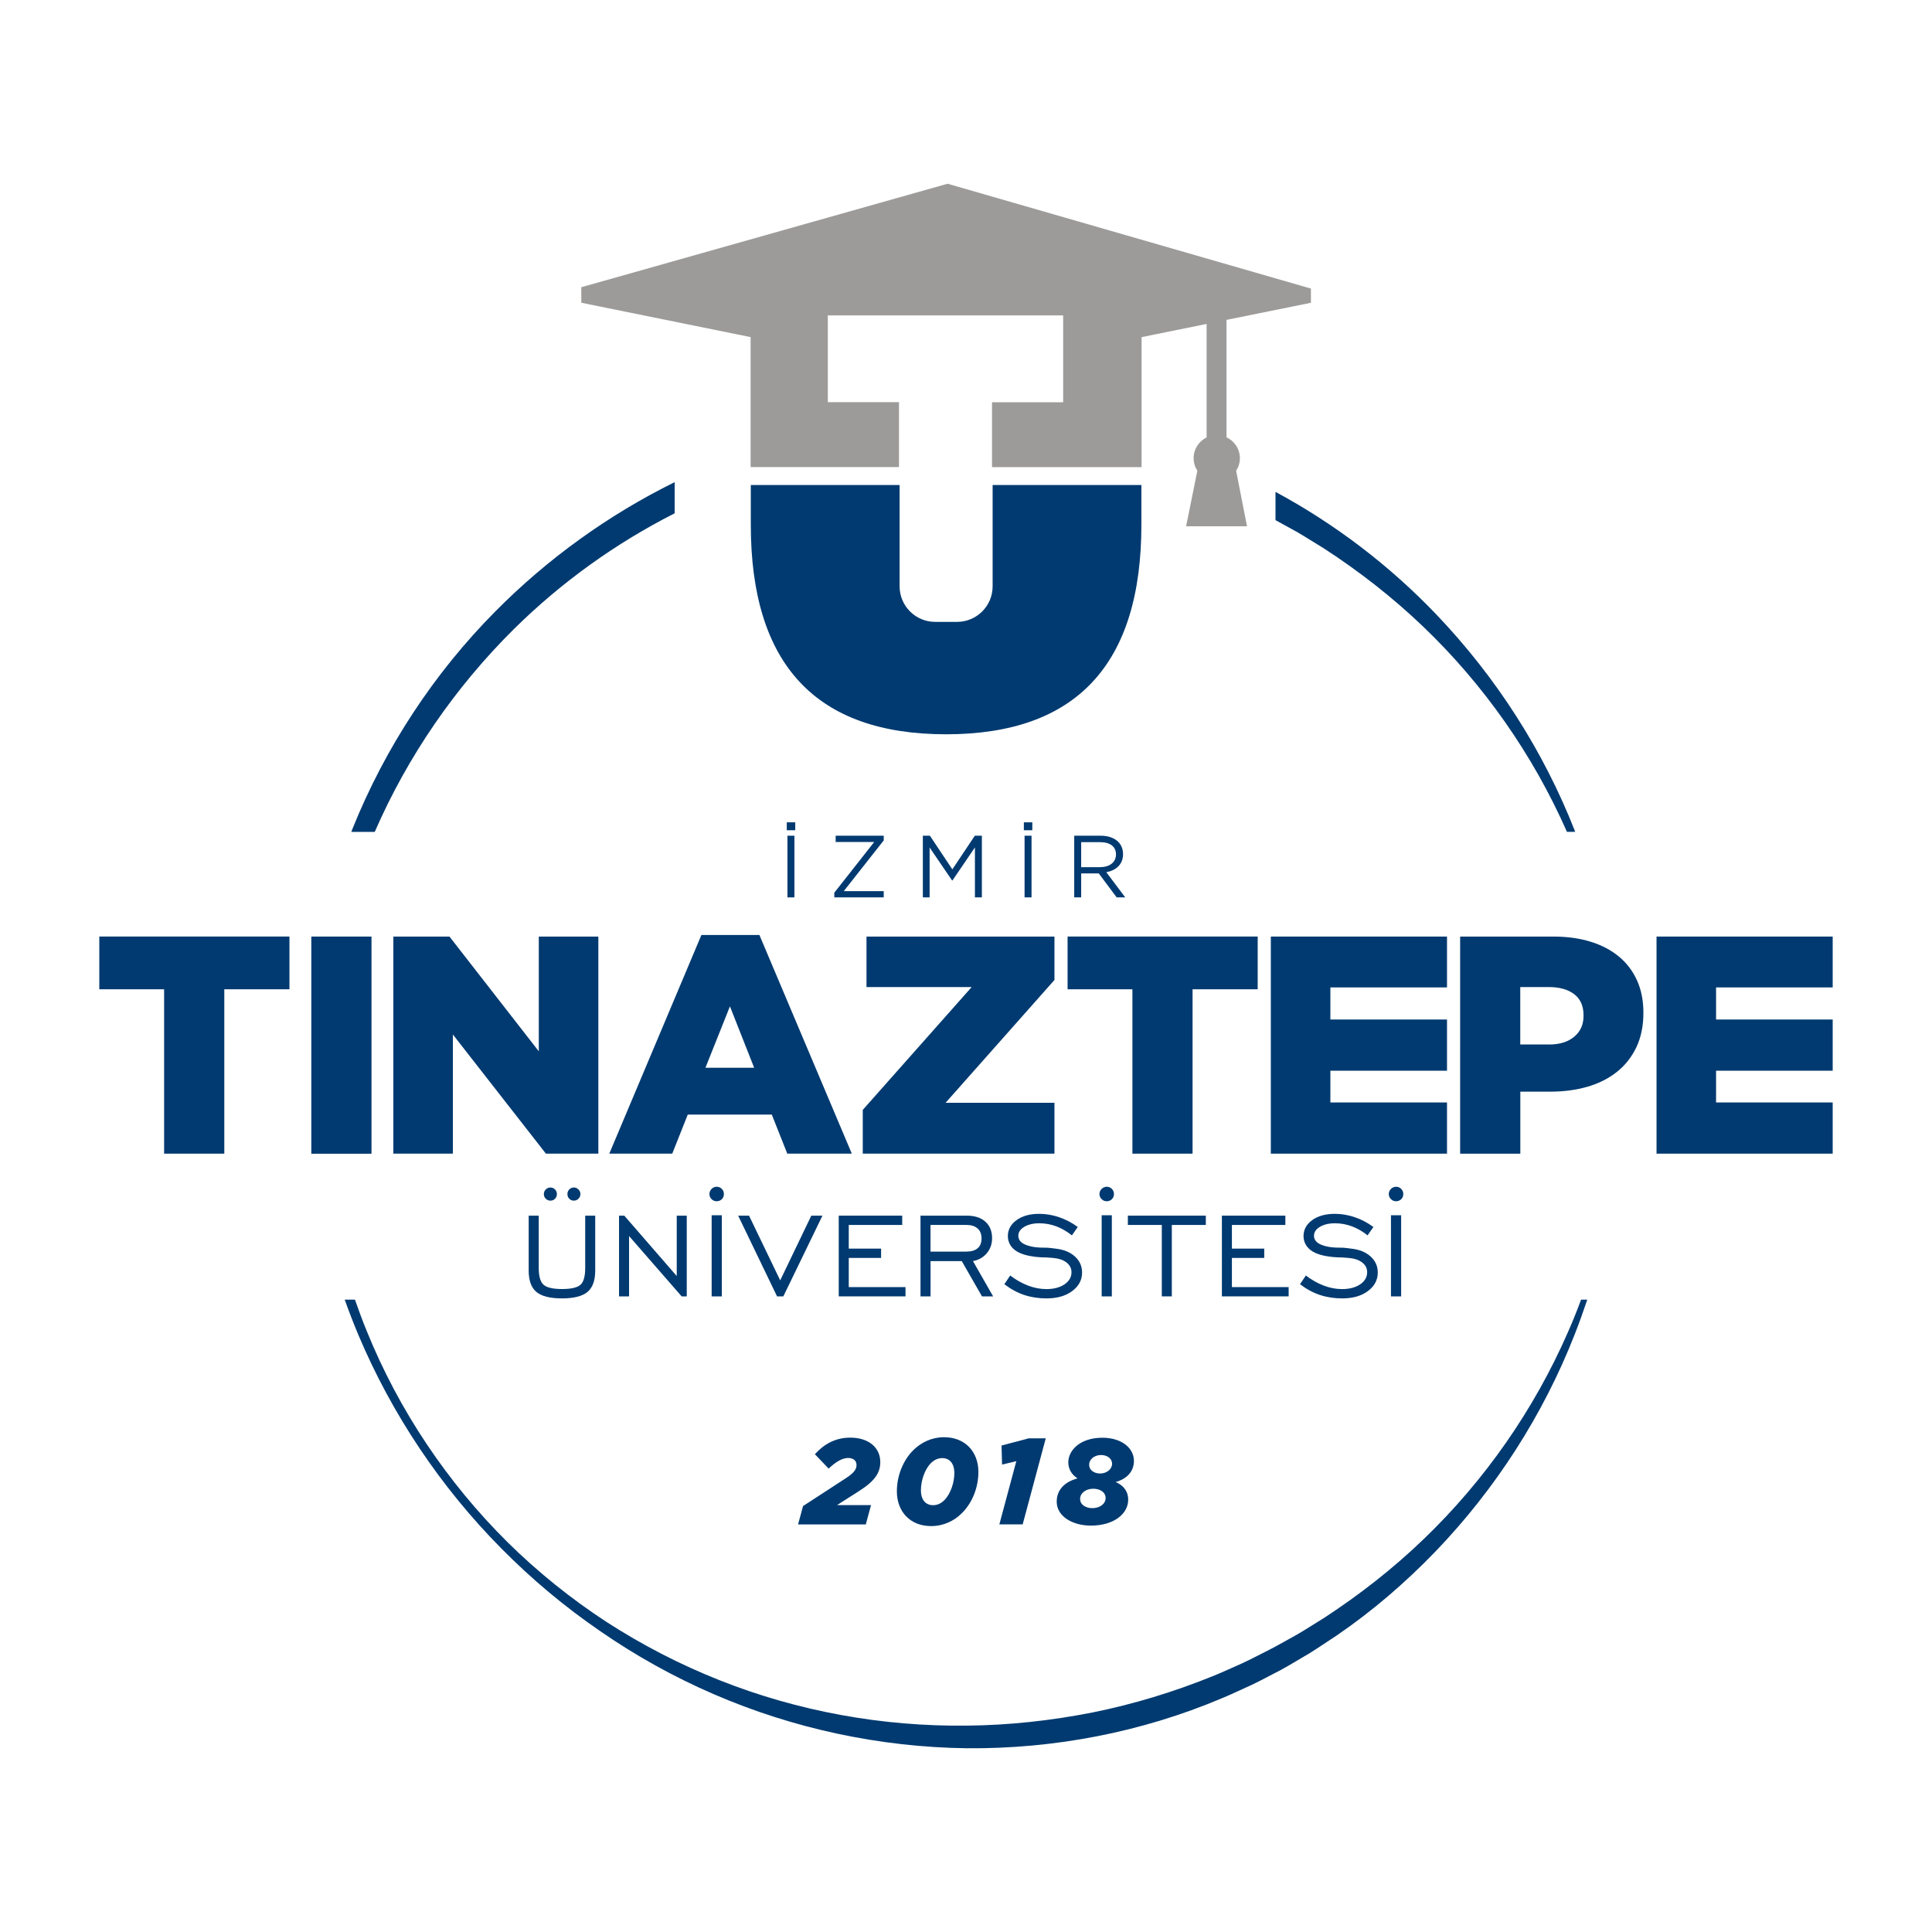 <?xml version="1.0" encoding="utf-8"?>
<!-- Generator: Adobe Illustrator 26.5.0, SVG Export Plug-In . SVG Version: 6.00 Build 0)  -->
<svg version="1.1" id="katman_1" xmlns="http://www.w3.org/2000/svg" xmlns:xlink="http://www.w3.org/1999/xlink" x="0px" y="0px"
	 viewBox="0 0 600 600" style="enable-background:new 0 0 600 600;" xml:space="preserve">
<style type="text/css">
	.st0{clip-path:url(#SVGID_00000115500646679138973060000009868253059181941659_);fill:#253166;}
	.st1{clip-path:url(#SVGID_00000115500646679138973060000009868253059181941659_);fill:#BC1818;}
	.st2{fill:#FFFFFF;}
	.st3{fill:#E42317;}
	.st4{fill:#9D9D9C;}
	.st5{fill:#009640;}
	.st6{fill-rule:evenodd;clip-rule:evenodd;fill:#EE7623;}
	.st7{fill-rule:evenodd;clip-rule:evenodd;fill:#002554;}
	.st8{fill:#002554;}
	.st9{fill:#4B4E69;}
	.st10{fill-rule:evenodd;clip-rule:evenodd;fill:#B7A67D;}
	.st11{fill:#B7A67D;}
	.st12{fill:#213164;}
	.st13{fill-rule:evenodd;clip-rule:evenodd;fill:#005BA4;}
	.st14{fill:#213266;}
	.st15{fill:#ED6D0D;}
	.st16{fill-rule:evenodd;clip-rule:evenodd;fill:#E30613;}
	.st17{fill-rule:evenodd;clip-rule:evenodd;fill:#FFFFFF;}
	.st18{fill-rule:evenodd;clip-rule:evenodd;fill:none;}
	
		.st19{fill-rule:evenodd;clip-rule:evenodd;fill:none;stroke:#000000;stroke-width:3.798;stroke-linejoin:round;stroke-miterlimit:3.864;}
	.st20{fill-rule:evenodd;clip-rule:evenodd;}
	.st21{clip-path:url(#SVGID_00000014614558761098788340000009653227008234384526_);fill:#FFFFFF;}
	
		.st22{clip-path:url(#SVGID_00000014614558761098788340000009653227008234384526_);fill-rule:evenodd;clip-rule:evenodd;fill:#1A1449;}
	
		.st23{clip-path:url(#SVGID_00000014614558761098788340000009653227008234384526_);fill-rule:evenodd;clip-rule:evenodd;fill:#FFFFFF;}
	
		.st24{clip-path:url(#SVGID_00000014614558761098788340000009653227008234384526_);fill-rule:evenodd;clip-rule:evenodd;fill:#C21A26;}
	
		.st25{clip-path:url(#SVGID_00000014614558761098788340000009653227008234384526_);fill-rule:evenodd;clip-rule:evenodd;fill:#221C48;}
	.st26{fill:#203876;}
	.st27{fill:#00A1C6;}
	.st28{fill:#D6B048;}
	.st29{fill:#FCC200;}
	.st30{fill:#A65118;}
	.st31{fill:none;}
	.st32{fill:#0085B4;}
	.st33{fill:#4EC2F1;}
	.st34{fill:#17642D;}
	.st35{fill:#00913A;}
	.st36{fill:#FFE900;}
	.st37{fill:#DD790D;}
	.st38{fill:#575756;}
	.st39{fill:#68C2C5;}
	.st40{fill:#2C4A9A;}
	.st41{fill:#1D71B8;}
	.st42{fill-rule:evenodd;clip-rule:evenodd;fill:#A3201E;}
	.st43{fill-rule:evenodd;clip-rule:evenodd;fill:#343333;}
	.st44{fill-rule:evenodd;clip-rule:evenodd;fill:#FCF8F8;}
	.st45{fill-rule:evenodd;clip-rule:evenodd;fill:#F0D38B;}
	.st46{fill-rule:evenodd;clip-rule:evenodd;fill:#C9A156;}
	.st47{fill-rule:evenodd;clip-rule:evenodd;fill:#EDCE85;}
	.st48{fill-rule:evenodd;clip-rule:evenodd;fill:#C69220;}
	.st49{fill-rule:evenodd;clip-rule:evenodd;fill:#D5B26B;}
	.st50{fill-rule:evenodd;clip-rule:evenodd;fill:#DFB960;}
	.st51{fill-rule:evenodd;clip-rule:evenodd;fill:#E5C06C;}
	.st52{fill-rule:evenodd;clip-rule:evenodd;fill:#CB8D38;}
	.st53{fill-rule:evenodd;clip-rule:evenodd;fill:#701D16;}
	.st54{fill-rule:evenodd;clip-rule:evenodd;fill:#C33023;}
	.st55{fill-rule:evenodd;clip-rule:evenodd;fill:#A11E1D;}
	.st56{fill-rule:evenodd;clip-rule:evenodd;fill:#C12E21;}
	.st57{fill:#BB1818;}
	.st58{fill:#E4E4E3;}
	.st59{fill:#CA605C;}
	.st60{fill-rule:evenodd;clip-rule:evenodd;fill:#63C3D1;}
	.st61{fill:#63C3D1;}
	.st62{fill:#003F78;}
	.st63{fill:#00A1C8;}
	.st64{fill:#020203;}
	.st65{fill:#FFC629;}
	.st66{fill-rule:evenodd;clip-rule:evenodd;fill:#020203;}
	.st67{fill:#253470;}
	.st68{fill:#F59D2A;}
	.st69{fill:#D2EAEC;}
	.st70{fill:url(#SVGID_00000102529402093519746410000010942363817460720514_);}
	.st71{fill:#1E3D82;}
	.st72{fill-rule:evenodd;clip-rule:evenodd;fill:#009640;}
	.st73{fill-rule:evenodd;clip-rule:evenodd;fill:#312783;}
	.st74{fill-rule:evenodd;clip-rule:evenodd;fill:#EF7D00;}
	.st75{fill:none;stroke:#03813F;stroke-width:7.597;stroke-miterlimit:3.864;}
	.st76{fill-rule:evenodd;clip-rule:evenodd;fill:#03813F;}
	.st77{fill:#34A544;}
	.st78{fill:#76B948;}
	.st79{fill:#03813F;}
	.st80{clip-path:url(#SVGID_00000017499158008120806760000017910508049733856674_);}
	.st81{clip-path:url(#SVGID_00000040572908908986361120000010882084243157832329_);}
	.st82{fill:#29338A;}
	.st83{fill:#010202;}
	.st84{fill:#007F42;}
	.st85{fill:#B2B2B2;}
	.st86{fill-rule:evenodd;clip-rule:evenodd;fill:#CA0928;}
	.st87{fill-rule:evenodd;clip-rule:evenodd;fill:#042B60;}
	.st88{fill:#042B60;}
	.st89{fill:#002E6D;}
	.st90{fill:#AA0A2F;}
	.st91{fill:#008AAB;}
	.st92{fill-rule:evenodd;clip-rule:evenodd;fill:#39528E;}
	.st93{fill-rule:evenodd;clip-rule:evenodd;fill:#3A528D;}
	.st94{fill-rule:evenodd;clip-rule:evenodd;fill:#D7AF5E;}
	.st95{fill:#302D83;}
	.st96{fill-rule:evenodd;clip-rule:evenodd;fill:none;stroke:#FFFFFF;stroke-width:2.174;stroke-miterlimit:10;}
	.st97{fill:#D8AF62;}
	.st98{fill-rule:evenodd;clip-rule:evenodd;fill:#E31119;}
	.st99{fill:#2A2B65;}
	.st100{fill-rule:evenodd;clip-rule:evenodd;fill:#2A2B65;}
	.st101{fill:#81CEEE;}
	.st102{fill-rule:evenodd;clip-rule:evenodd;fill:#2B2E65;}
	.st103{fill:#14387F;}
	.st104{fill:#EDC500;}
	.st105{fill:#00ACC9;}
	.st106{fill:#233A87;}
	.st107{fill-rule:evenodd;clip-rule:evenodd;fill:#004E86;}
	.st108{fill:#00A5B5;}
	.st109{fill:#76777A;}
	.st110{fill-rule:evenodd;clip-rule:evenodd;fill:#1C2140;}
	.st111{fill-rule:evenodd;clip-rule:evenodd;fill:#F19315;}
	.st112{fill-rule:evenodd;clip-rule:evenodd;fill:#F3920D;}
	.st113{fill-rule:evenodd;clip-rule:evenodd;fill:#FDFDFD;}
	.st114{fill-rule:evenodd;clip-rule:evenodd;fill:#F0F0F1;}
	.st115{fill-rule:evenodd;clip-rule:evenodd;fill:#D7E0F2;}
	.st116{fill-rule:evenodd;clip-rule:evenodd;fill:#101829;}
	.st117{fill-rule:evenodd;clip-rule:evenodd;fill:#FEFFFD;}
	.st118{fill-rule:evenodd;clip-rule:evenodd;fill:#DB2D21;}
	.st119{fill-rule:evenodd;clip-rule:evenodd;fill:#C0ADAA;}
	.st120{fill:#EE730D;}
	.st121{fill:#1E1E1C;}
	.st122{fill:#1D1934;}
	.st123{fill:#AA182C;}
	.st124{fill:none;stroke:#1D1934;stroke-width:0.663;stroke-miterlimit:10;}
	.st125{fill:#003A70;}
	.st126{fill:#9C9B9A;}
	.st127{fill:#3C3C3B;}
	.st128{fill:#9A171C;}
	.st129{fill:#231F20;}
	.st130{fill:#E9E9E9;}
	.st131{fill:#D3D2D2;}
	.st132{fill:#284592;}
	.st133{fill:#C12127;}
	.st134{fill:#139CB3;}
	.st135{fill:#57A4DB;}
	.st136{fill:#64B33B;}
	.st137{fill:#0082CA;}
	.st138{fill:#CF3339;}
	.st139{fill:#001689;}
	.st140{fill:none;stroke:#3C3C3B;stroke-width:0.607;stroke-miterlimit:22.926;}
	.st141{fill-rule:evenodd;clip-rule:evenodd;fill:#2B3089;}
	.st142{fill-rule:evenodd;clip-rule:evenodd;fill:#006228;}
	.st143{fill-rule:evenodd;clip-rule:evenodd;fill:#CC9827;}
	.st144{fill-rule:evenodd;clip-rule:evenodd;fill:#970E26;}
	.st145{fill:#004280;}
	.st146{fill:none;stroke:#004280;stroke-width:4.539;stroke-miterlimit:22.926;}
	.st147{fill:none;stroke:#004280;stroke-width:4.487;stroke-miterlimit:3.864;}
	.st148{fill:none;stroke:#004280;stroke-width:4.487;stroke-miterlimit:22.926;}
	.st149{fill:#0077BE;}
	.st150{fill-rule:evenodd;clip-rule:evenodd;fill:#004280;}
	.st151{fill:#234577;}
	.st152{fill:#004994;}
	.st153{fill:#211261;}
	.st154{fill:#E1B77E;}
	.st155{fill-rule:evenodd;clip-rule:evenodd;fill:#E3061A;}
	.st156{fill-rule:evenodd;clip-rule:evenodd;fill:#CA151A;}
	.st157{fill-rule:evenodd;clip-rule:evenodd;fill:#0F86C8;}
	.st158{fill-rule:evenodd;clip-rule:evenodd;fill:#109CD9;}
	.st159{fill-rule:evenodd;clip-rule:evenodd;fill:#263676;}
	.st160{fill:none;stroke:#263676;stroke-width:0.292;}
	.st161{fill-rule:evenodd;clip-rule:evenodd;fill:#AB8A31;}
	.st162{fill:none;stroke:#AB8A31;stroke-width:0.292;}
	.st163{fill:none;stroke:#AB8A31;stroke-width:0.449;}
	.st164{fill:none;stroke:#C6AA58;stroke-width:0.449;}
	.st165{fill:none;stroke:#AB8A31;stroke-width:0.257;}
	.st166{fill:#1AAECF;}
	.st167{fill:#9A8244;}
	.st168{fill:#23356E;}
	.st169{fill:#29235A;}
	.st170{fill:#29235A;stroke:#FFFFFF;stroke-width:9.147;}
	.st171{fill:#84A8D4;stroke:#FFFFFF;stroke-width:9.147;}
	.st172{fill:#375D9C;}
	
		.st173{clip-path:url(#SVGID_00000182490557902496893410000010441387841057482934_);fill:url(#SVGID_00000046298434210205311210000004882232073209490096_);}
	
		.st174{clip-path:url(#SVGID_00000045621196255914459750000009100284384129174933_);fill:url(#SVGID_00000042728655269924824900000012156606475465490620_);}
	.st175{fill-rule:evenodd;clip-rule:evenodd;fill:#006EAA;}
	.st176{fill:none;stroke:#006EAA;stroke-width:0.681;stroke-miterlimit:22.926;}
	.st177{fill-rule:evenodd;clip-rule:evenodd;fill:#35A936;}
	.st178{fill:none;stroke:#35A936;stroke-width:0.681;stroke-miterlimit:22.926;}
	.st179{fill:#00ADBA;}
	.st180{fill:#174290;}
	.st181{fill:#25418E;}
	.st182{fill:#C3E1F7;}
	.st183{fill:#50BCBA;}
	.st184{fill:none;stroke:#25418E;stroke-width:5.302;}
	.st185{fill:#A3A19F;}
	.st186{fill:#13110C;}
	.st187{fill:#06672F;}
	.st188{fill-rule:evenodd;clip-rule:evenodd;fill:#0F4E89;}
	.st189{fill-rule:evenodd;clip-rule:evenodd;fill:#981711;}
	.st190{fill-rule:evenodd;clip-rule:evenodd;fill:#F1CE7F;}
	.st191{fill:#005CA9;}
	.st192{fill-rule:evenodd;clip-rule:evenodd;fill:#005CA9;}
	.st193{fill:#EC6608;}
	.st194{fill-rule:evenodd;clip-rule:evenodd;fill:#343031;}
	.st195{fill-rule:evenodd;clip-rule:evenodd;fill:#363333;}
	.st196{fill-rule:evenodd;clip-rule:evenodd;fill:#312F30;}
	.st197{fill-rule:evenodd;clip-rule:evenodd;fill:#262223;}
	.st198{fill-rule:evenodd;clip-rule:evenodd;fill:#C12D32;}
	.st199{fill-rule:evenodd;clip-rule:evenodd;fill:#C22E32;}
	.st200{fill-rule:evenodd;clip-rule:evenodd;fill:#353132;}
	.st201{fill-rule:evenodd;clip-rule:evenodd;fill:#2F2B2C;}
	.st202{fill-rule:evenodd;clip-rule:evenodd;fill:#C32F33;}
	.st203{fill-rule:evenodd;clip-rule:evenodd;fill:#C74145;}
	.st204{fill-rule:evenodd;clip-rule:evenodd;fill:#21426B;}
	.st205{fill:#21426B;}
	.st206{fill-rule:evenodd;clip-rule:evenodd;fill:#162A45;}
	.st207{fill-rule:evenodd;clip-rule:evenodd;fill:#BEA063;}
	.st208{fill-rule:evenodd;clip-rule:evenodd;fill:#FAF2BC;}
	.st209{fill-rule:evenodd;clip-rule:evenodd;fill:#162843;}
	.st210{fill-rule:evenodd;clip-rule:evenodd;fill:#F7EFBA;}
	.st211{fill-rule:evenodd;clip-rule:evenodd;fill:#F6EFBB;}
	.st212{fill-rule:evenodd;clip-rule:evenodd;fill:#F5EEBB;}
	.st213{fill-rule:evenodd;clip-rule:evenodd;fill:#F4EFBC;}
	.st214{fill-rule:evenodd;clip-rule:evenodd;fill:#F3EEBA;}
	.st215{fill-rule:evenodd;clip-rule:evenodd;fill:#BFA062;}
	.st216{fill-rule:evenodd;clip-rule:evenodd;fill:#162944;}
	.st217{fill-rule:evenodd;clip-rule:evenodd;fill:#152A44;}
	.st218{fill:#004B8B;}
	.st219{fill:#004077;}
	.st220{fill:#004077;stroke:#004077;stroke-width:2.039;}
	.st221{fill-rule:evenodd;clip-rule:evenodd;fill:#D3EAFA;}
	.st222{fill-rule:evenodd;clip-rule:evenodd;fill:#F6FBFE;}
	.st223{fill-rule:evenodd;clip-rule:evenodd;fill:#263476;}
	.st224{fill-rule:evenodd;clip-rule:evenodd;fill:#AC8E59;}
	.st225{fill:#AC8E59;}
	.st226{fill:#EAF6FE;}
	.st227{fill:#86C2EB;stroke:#FFFFFF;stroke-width:5.163;stroke-miterlimit:10;}
	.st228{fill:#EA5B0C;}
	.st229{fill:url(#SVGID_00000133503724924180791880000005090615632217866631_);}
	
		.st230{fill:url(#SVGID_00000111173382351965676860000013570888524195262878_);stroke:#EA5B0C;stroke-width:1.291;stroke-miterlimit:10;}
	
		.st231{fill:url(#SVGID_00000032630235974408774350000004855903534810968203_);stroke:#EA5B0C;stroke-width:1.291;stroke-miterlimit:10;}
	
		.st232{fill:url(#SVGID_00000065778806476519541360000000864189735716212652_);stroke:#EA5B0C;stroke-width:1.291;stroke-miterlimit:10;}
	
		.st233{fill:url(#SVGID_00000142866396342064881230000010252655442586557598_);stroke:#EA5B0C;stroke-width:1.291;stroke-miterlimit:10;}
	
		.st234{fill:url(#SVGID_00000130621065176690871390000012247042570187015843_);stroke:#EA5B0C;stroke-width:1.291;stroke-miterlimit:10;}
	
		.st235{fill:url(#SVGID_00000002384668844364236210000008252938077219663784_);stroke:#EA5B0C;stroke-width:1.291;stroke-miterlimit:10;}
	
		.st236{fill:url(#SVGID_00000052805908586700895270000014339379647488314799_);stroke:#EA5B0C;stroke-width:1.291;stroke-miterlimit:10;}
	
		.st237{fill:url(#SVGID_00000048503227017171579670000016491902117012967845_);stroke:#EA5B0C;stroke-width:1.291;stroke-miterlimit:10;}
	.st238{opacity:0.7;fill:#FFFFFF;}
	.st239{fill:#E84E0F;}
	.st240{fill:#3192D0;}
	.st241{fill:#B5DBF6;}
	.st242{fill:#F39200;}
	.st243{fill:#FBEE74;}
	.st244{fill:#23468A;}
	.st245{fill-rule:evenodd;clip-rule:evenodd;fill:#8FCFF1;}
	.st246{fill:#F8C73B;}
	.st247{fill:#244A9A;}
	.st248{fill-rule:evenodd;clip-rule:evenodd;fill:#00657F;}
	.st249{fill-rule:evenodd;clip-rule:evenodd;fill:#0096BA;}
	.st250{fill:none;stroke:#EF7D00;stroke-width:7.899;stroke-miterlimit:22.926;}
	
		.st251{clip-path:url(#SVGID_00000145766794423357968520000015623035247632900766_);fill-rule:evenodd;clip-rule:evenodd;fill:#FFFFFF;}
	
		.st252{clip-path:url(#SVGID_00000145766794423357968520000015623035247632900766_);fill-rule:evenodd;clip-rule:evenodd;fill:#3C348B;}
	.st253{clip-path:url(#SVGID_00000145766794423357968520000015623035247632900766_);fill:#FFFFFF;}
	
		.st254{clip-path:url(#SVGID_00000145766794423357968520000015623035247632900766_);fill-rule:evenodd;clip-rule:evenodd;fill:#51AE32;}
	
		.st255{clip-path:url(#SVGID_00000145766794423357968520000015623035247632900766_);fill-rule:evenodd;clip-rule:evenodd;fill:#F08220;}
	
		.st256{clip-path:url(#SVGID_00000145766794423357968520000015623035247632900766_);fill-rule:evenodd;clip-rule:evenodd;fill:#1B3F92;}
	
		.st257{clip-path:url(#SVGID_00000145766794423357968520000015623035247632900766_);fill-rule:evenodd;clip-rule:evenodd;fill:#E52328;}
	.st258{fill-rule:evenodd;clip-rule:evenodd;fill:#35398E;}
	.st259{fill-rule:evenodd;clip-rule:evenodd;fill:#CC1417;}
	.st260{fill-rule:evenodd;clip-rule:evenodd;fill:#BFBFBF;}
	.st261{fill:#CD1719;}
	.st262{fill:#161410;}
	.st263{fill-rule:evenodd;clip-rule:evenodd;fill:#002856;}
	.st264{fill:#002856;}
	.st265{clip-path:url(#XMLID_00000025430586704694249390000011478184809650602152_);fill-rule:evenodd;clip-rule:evenodd;}
	
		.st266{clip-path:url(#XMLID_00000025430586704694249390000011478184809650602152_);fill-rule:evenodd;clip-rule:evenodd;fill:#040404;}
	
		.st267{clip-path:url(#XMLID_00000025430586704694249390000011478184809650602152_);fill-rule:evenodd;clip-rule:evenodd;fill:#080808;}
	
		.st268{clip-path:url(#XMLID_00000025430586704694249390000011478184809650602152_);fill-rule:evenodd;clip-rule:evenodd;fill:#0C0C0C;}
	
		.st269{clip-path:url(#XMLID_00000025430586704694249390000011478184809650602152_);fill-rule:evenodd;clip-rule:evenodd;fill:#10100F;}
	
		.st270{clip-path:url(#XMLID_00000025430586704694249390000011478184809650602152_);fill-rule:evenodd;clip-rule:evenodd;fill:#131313;}
	
		.st271{clip-path:url(#XMLID_00000025430586704694249390000011478184809650602152_);fill-rule:evenodd;clip-rule:evenodd;fill:#161515;}
	
		.st272{clip-path:url(#XMLID_00000025430586704694249390000011478184809650602152_);fill-rule:evenodd;clip-rule:evenodd;fill:#191818;}
	
		.st273{clip-path:url(#XMLID_00000025430586704694249390000011478184809650602152_);fill-rule:evenodd;clip-rule:evenodd;fill:#1C1B1A;}
	
		.st274{clip-path:url(#XMLID_00000025430586704694249390000011478184809650602152_);fill-rule:evenodd;clip-rule:evenodd;fill:#1E1E1D;}
	
		.st275{clip-path:url(#XMLID_00000025430586704694249390000011478184809650602152_);fill-rule:evenodd;clip-rule:evenodd;fill:#21201F;}
	
		.st276{clip-path:url(#XMLID_00000025430586704694249390000011478184809650602152_);fill-rule:evenodd;clip-rule:evenodd;fill:#232321;}
	
		.st277{clip-path:url(#XMLID_00000025430586704694249390000011478184809650602152_);fill-rule:evenodd;clip-rule:evenodd;fill:#262523;}
	
		.st278{clip-path:url(#XMLID_00000025430586704694249390000011478184809650602152_);fill-rule:evenodd;clip-rule:evenodd;fill:#282725;}
	
		.st279{clip-path:url(#XMLID_00000025430586704694249390000011478184809650602152_);fill-rule:evenodd;clip-rule:evenodd;fill:#2B2927;}
	
		.st280{clip-path:url(#XMLID_00000025430586704694249390000011478184809650602152_);fill-rule:evenodd;clip-rule:evenodd;fill:#2D2C29;}
	
		.st281{clip-path:url(#XMLID_00000025430586704694249390000011478184809650602152_);fill-rule:evenodd;clip-rule:evenodd;fill:#2F2E2B;}
	
		.st282{clip-path:url(#XMLID_00000025430586704694249390000011478184809650602152_);fill-rule:evenodd;clip-rule:evenodd;fill:#31302D;}
	
		.st283{clip-path:url(#XMLID_00000025430586704694249390000011478184809650602152_);fill-rule:evenodd;clip-rule:evenodd;fill:#33322F;}
	
		.st284{clip-path:url(#XMLID_00000025430586704694249390000011478184809650602152_);fill-rule:evenodd;clip-rule:evenodd;fill:#353330;}
	
		.st285{clip-path:url(#XMLID_00000025430586704694249390000011478184809650602152_);fill-rule:evenodd;clip-rule:evenodd;fill:#363431;}
	
		.st286{clip-path:url(#XMLID_00000025430586704694249390000011478184809650602152_);fill-rule:evenodd;clip-rule:evenodd;fill:#373532;}
	
		.st287{clip-path:url(#XMLID_00000025430586704694249390000011478184809650602152_);fill-rule:evenodd;clip-rule:evenodd;fill:#383633;}
	
		.st288{clip-path:url(#XMLID_00000025430586704694249390000011478184809650602152_);fill-rule:evenodd;clip-rule:evenodd;fill:#393734;}
	
		.st289{clip-path:url(#XMLID_00000025430586704694249390000011478184809650602152_);fill-rule:evenodd;clip-rule:evenodd;fill:#3A3834;}
	
		.st290{clip-path:url(#XMLID_00000025430586704694249390000011478184809650602152_);fill-rule:evenodd;clip-rule:evenodd;fill:#3C3935;}
	
		.st291{clip-path:url(#XMLID_00000025430586704694249390000011478184809650602152_);fill-rule:evenodd;clip-rule:evenodd;fill:#3D3A36;}
	
		.st292{clip-path:url(#XMLID_00000025430586704694249390000011478184809650602152_);fill-rule:evenodd;clip-rule:evenodd;fill:#3E3B37;}
	
		.st293{clip-path:url(#XMLID_00000025430586704694249390000011478184809650602152_);fill-rule:evenodd;clip-rule:evenodd;fill:#3F3C38;}
	
		.st294{clip-path:url(#XMLID_00000025430586704694249390000011478184809650602152_);fill-rule:evenodd;clip-rule:evenodd;fill:#403D38;}
	
		.st295{clip-path:url(#XMLID_00000025430586704694249390000011478184809650602152_);fill-rule:evenodd;clip-rule:evenodd;fill:#413E39;}
	
		.st296{clip-path:url(#XMLID_00000025430586704694249390000011478184809650602152_);fill-rule:evenodd;clip-rule:evenodd;fill:#423F3A;}
	
		.st297{clip-path:url(#XMLID_00000025430586704694249390000011478184809650602152_);fill-rule:evenodd;clip-rule:evenodd;fill:#433F3A;}
	
		.st298{clip-path:url(#XMLID_00000025430586704694249390000011478184809650602152_);fill-rule:evenodd;clip-rule:evenodd;fill:#44403B;}
	
		.st299{clip-path:url(#XMLID_00000025430586704694249390000011478184809650602152_);fill-rule:evenodd;clip-rule:evenodd;fill:#45413C;}
	
		.st300{clip-path:url(#XMLID_00000025430586704694249390000011478184809650602152_);fill-rule:evenodd;clip-rule:evenodd;fill:#46423D;}
	
		.st301{clip-path:url(#XMLID_00000025430586704694249390000011478184809650602152_);fill-rule:evenodd;clip-rule:evenodd;fill:#47433E;}
	
		.st302{clip-path:url(#XMLID_00000025430586704694249390000011478184809650602152_);fill-rule:evenodd;clip-rule:evenodd;fill:#48443E;}
	
		.st303{clip-path:url(#XMLID_00000025430586704694249390000011478184809650602152_);fill-rule:evenodd;clip-rule:evenodd;fill:#49453F;}
	
		.st304{clip-path:url(#XMLID_00000025430586704694249390000011478184809650602152_);fill-rule:evenodd;clip-rule:evenodd;fill:#4A4640;}
	
		.st305{clip-path:url(#XMLID_00000025430586704694249390000011478184809650602152_);fill-rule:evenodd;clip-rule:evenodd;fill:#4B4740;}
	
		.st306{clip-path:url(#XMLID_00000025430586704694249390000011478184809650602152_);fill-rule:evenodd;clip-rule:evenodd;fill:#4C4841;}
	
		.st307{clip-path:url(#XMLID_00000025430586704694249390000011478184809650602152_);fill-rule:evenodd;clip-rule:evenodd;fill:#4D4942;}
	
		.st308{clip-path:url(#XMLID_00000025430586704694249390000011478184809650602152_);fill-rule:evenodd;clip-rule:evenodd;fill:#4E4A43;}
	
		.st309{clip-path:url(#XMLID_00000025430586704694249390000011478184809650602152_);fill-rule:evenodd;clip-rule:evenodd;fill:#4F4A43;}
	
		.st310{clip-path:url(#XMLID_00000025430586704694249390000011478184809650602152_);fill-rule:evenodd;clip-rule:evenodd;fill:#504B44;}
	
		.st311{clip-path:url(#XMLID_00000025430586704694249390000011478184809650602152_);fill-rule:evenodd;clip-rule:evenodd;fill:#514C44;}
	
		.st312{clip-path:url(#XMLID_00000025430586704694249390000011478184809650602152_);fill-rule:evenodd;clip-rule:evenodd;fill:#524D45;}
	
		.st313{clip-path:url(#XMLID_00000025430586704694249390000011478184809650602152_);fill-rule:evenodd;clip-rule:evenodd;fill:#534E46;}
	
		.st314{clip-path:url(#XMLID_00000025430586704694249390000011478184809650602152_);fill-rule:evenodd;clip-rule:evenodd;fill:#544F46;}
	
		.st315{clip-path:url(#XMLID_00000025430586704694249390000011478184809650602152_);fill-rule:evenodd;clip-rule:evenodd;fill:#554F47;}
	
		.st316{clip-path:url(#XMLID_00000025430586704694249390000011478184809650602152_);fill-rule:evenodd;clip-rule:evenodd;fill:#565047;}
	
		.st317{clip-path:url(#XMLID_00000025430586704694249390000011478184809650602152_);fill-rule:evenodd;clip-rule:evenodd;fill:#575148;}
	
		.st318{clip-path:url(#XMLID_00000025430586704694249390000011478184809650602152_);fill-rule:evenodd;clip-rule:evenodd;fill:#585249;}
	
		.st319{clip-path:url(#XMLID_00000025430586704694249390000011478184809650602152_);fill-rule:evenodd;clip-rule:evenodd;fill:#595349;}
	
		.st320{clip-path:url(#XMLID_00000025430586704694249390000011478184809650602152_);fill-rule:evenodd;clip-rule:evenodd;fill:#5A534A;}
	
		.st321{clip-path:url(#XMLID_00000025430586704694249390000011478184809650602152_);fill-rule:evenodd;clip-rule:evenodd;fill:#5B544A;}
	
		.st322{clip-path:url(#XMLID_00000025430586704694249390000011478184809650602152_);fill-rule:evenodd;clip-rule:evenodd;fill:#5C554A;}
	
		.st323{clip-path:url(#XMLID_00000025430586704694249390000011478184809650602152_);fill-rule:evenodd;clip-rule:evenodd;fill:#5D554B;}
	
		.st324{clip-path:url(#XMLID_00000025430586704694249390000011478184809650602152_);fill-rule:evenodd;clip-rule:evenodd;fill:#5E564B;}
	
		.st325{clip-path:url(#XMLID_00000025430586704694249390000011478184809650602152_);fill-rule:evenodd;clip-rule:evenodd;fill:#5E574C;}
	
		.st326{clip-path:url(#XMLID_00000025430586704694249390000011478184809650602152_);fill-rule:evenodd;clip-rule:evenodd;fill:#5F584C;}
	
		.st327{clip-path:url(#XMLID_00000025430586704694249390000011478184809650602152_);fill-rule:evenodd;clip-rule:evenodd;fill:#60584D;}
	
		.st328{clip-path:url(#XMLID_00000025430586704694249390000011478184809650602152_);fill-rule:evenodd;clip-rule:evenodd;fill:#61594D;}
	
		.st329{clip-path:url(#XMLID_00000025430586704694249390000011478184809650602152_);fill-rule:evenodd;clip-rule:evenodd;fill:#625A4E;}
	
		.st330{clip-path:url(#XMLID_00000025430586704694249390000011478184809650602152_);fill-rule:evenodd;clip-rule:evenodd;fill:#635B4E;}
	
		.st331{clip-path:url(#XMLID_00000025430586704694249390000011478184809650602152_);fill-rule:evenodd;clip-rule:evenodd;fill:#645B4F;}
	
		.st332{clip-path:url(#XMLID_00000025430586704694249390000011478184809650602152_);fill-rule:evenodd;clip-rule:evenodd;fill:#655C4F;}
	
		.st333{clip-path:url(#XMLID_00000025430586704694249390000011478184809650602152_);fill-rule:evenodd;clip-rule:evenodd;fill:#665D4F;}
	
		.st334{clip-path:url(#XMLID_00000025430586704694249390000011478184809650602152_);fill-rule:evenodd;clip-rule:evenodd;fill:#675D50;}
	
		.st335{clip-path:url(#XMLID_00000025430586704694249390000011478184809650602152_);fill-rule:evenodd;clip-rule:evenodd;fill:#675E50;}
	
		.st336{clip-path:url(#XMLID_00000025430586704694249390000011478184809650602152_);fill-rule:evenodd;clip-rule:evenodd;fill:#685F51;}
	
		.st337{clip-path:url(#XMLID_00000025430586704694249390000011478184809650602152_);fill-rule:evenodd;clip-rule:evenodd;fill:#695F51;}
	
		.st338{clip-path:url(#XMLID_00000025430586704694249390000011478184809650602152_);fill-rule:evenodd;clip-rule:evenodd;fill:#6A6051;}
	
		.st339{clip-path:url(#XMLID_00000025430586704694249390000011478184809650602152_);fill-rule:evenodd;clip-rule:evenodd;fill:#6B6152;}
	
		.st340{clip-path:url(#XMLID_00000025430586704694249390000011478184809650602152_);fill-rule:evenodd;clip-rule:evenodd;fill:#6C6152;}
	
		.st341{clip-path:url(#XMLID_00000025430586704694249390000011478184809650602152_);fill-rule:evenodd;clip-rule:evenodd;fill:#6D6252;}
	
		.st342{clip-path:url(#XMLID_00000025430586704694249390000011478184809650602152_);fill-rule:evenodd;clip-rule:evenodd;fill:#6E6353;}
	
		.st343{clip-path:url(#XMLID_00000025430586704694249390000011478184809650602152_);fill-rule:evenodd;clip-rule:evenodd;fill:#6F6353;}
	
		.st344{clip-path:url(#XMLID_00000025430586704694249390000011478184809650602152_);fill-rule:evenodd;clip-rule:evenodd;fill:#706453;}
	
		.st345{clip-path:url(#XMLID_00000025430586704694249390000011478184809650602152_);fill-rule:evenodd;clip-rule:evenodd;fill:#716554;}
	
		.st346{clip-path:url(#XMLID_00000025430586704694249390000011478184809650602152_);fill-rule:evenodd;clip-rule:evenodd;fill:#726554;}
	
		.st347{clip-path:url(#XMLID_00000025430586704694249390000011478184809650602152_);fill-rule:evenodd;clip-rule:evenodd;fill:#736654;}
	
		.st348{clip-path:url(#XMLID_00000025430586704694249390000011478184809650602152_);fill-rule:evenodd;clip-rule:evenodd;fill:#736755;}
	
		.st349{clip-path:url(#XMLID_00000025430586704694249390000011478184809650602152_);fill-rule:evenodd;clip-rule:evenodd;fill:#746755;}
	
		.st350{clip-path:url(#XMLID_00000025430586704694249390000011478184809650602152_);fill-rule:evenodd;clip-rule:evenodd;fill:#756855;}
	
		.st351{clip-path:url(#XMLID_00000025430586704694249390000011478184809650602152_);fill-rule:evenodd;clip-rule:evenodd;fill:#766956;}
	
		.st352{clip-path:url(#XMLID_00000025430586704694249390000011478184809650602152_);fill-rule:evenodd;clip-rule:evenodd;fill:#776956;}
	
		.st353{clip-path:url(#XMLID_00000025430586704694249390000011478184809650602152_);fill-rule:evenodd;clip-rule:evenodd;fill:#786A56;}
	
		.st354{clip-path:url(#XMLID_00000025430586704694249390000011478184809650602152_);fill-rule:evenodd;clip-rule:evenodd;fill:#796B56;}
	
		.st355{clip-path:url(#XMLID_00000025430586704694249390000011478184809650602152_);fill-rule:evenodd;clip-rule:evenodd;fill:#7A6B57;}
	
		.st356{clip-path:url(#XMLID_00000025430586704694249390000011478184809650602152_);fill-rule:evenodd;clip-rule:evenodd;fill:#7B6C57;}
	
		.st357{clip-path:url(#XMLID_00000025430586704694249390000011478184809650602152_);fill-rule:evenodd;clip-rule:evenodd;fill:#7C6C57;}
	
		.st358{clip-path:url(#XMLID_00000025430586704694249390000011478184809650602152_);fill-rule:evenodd;clip-rule:evenodd;fill:#7C6D57;}
	
		.st359{clip-path:url(#XMLID_00000025430586704694249390000011478184809650602152_);fill-rule:evenodd;clip-rule:evenodd;fill:#7D6E58;}
	
		.st360{clip-path:url(#XMLID_00000025430586704694249390000011478184809650602152_);fill-rule:evenodd;clip-rule:evenodd;fill:#7E6E58;}
	
		.st361{clip-path:url(#XMLID_00000025430586704694249390000011478184809650602152_);fill-rule:evenodd;clip-rule:evenodd;fill:#7F6F58;}
	
		.st362{clip-path:url(#XMLID_00000025430586704694249390000011478184809650602152_);fill-rule:evenodd;clip-rule:evenodd;fill:#806F58;}
	
		.st363{clip-path:url(#XMLID_00000025430586704694249390000011478184809650602152_);fill-rule:evenodd;clip-rule:evenodd;fill:#817058;}
	
		.st364{clip-path:url(#XMLID_00000025430586704694249390000011478184809650602152_);fill-rule:evenodd;clip-rule:evenodd;fill:#827058;}
	
		.st365{clip-path:url(#XMLID_00000025430586704694249390000011478184809650602152_);fill-rule:evenodd;clip-rule:evenodd;fill:#827159;}
	
		.st366{clip-path:url(#XMLID_00000025430586704694249390000011478184809650602152_);fill-rule:evenodd;clip-rule:evenodd;fill:#837259;}
	
		.st367{clip-path:url(#XMLID_00000025430586704694249390000011478184809650602152_);fill-rule:evenodd;clip-rule:evenodd;fill:#857359;}
	
		.st368{clip-path:url(#XMLID_00000025430586704694249390000011478184809650602152_);fill-rule:evenodd;clip-rule:evenodd;fill:#867359;}
	
		.st369{clip-path:url(#XMLID_00000025430586704694249390000011478184809650602152_);fill-rule:evenodd;clip-rule:evenodd;fill:#877459;}
	
		.st370{clip-path:url(#XMLID_00000025430586704694249390000011478184809650602152_);fill-rule:evenodd;clip-rule:evenodd;fill:#917A59;}
	
		.st371{clip-path:url(#XMLID_00000025430586704694249390000011478184809650602152_);fill-rule:evenodd;clip-rule:evenodd;fill:#927A59;}
	
		.st372{clip-path:url(#XMLID_00000025430586704694249390000011478184809650602152_);fill-rule:evenodd;clip-rule:evenodd;fill:#937B59;}
	.st373{clip-path:url(#XMLID_00000025430586704694249390000011478184809650602152_);fill:#937B59;}
	
		.st374{clip-path:url(#XMLID_00000025430586704694249390000011478184809650602152_);fill-rule:evenodd;clip-rule:evenodd;fill:#947B59;}
	
		.st375{clip-path:url(#XMLID_00000025430586704694249390000011478184809650602152_);fill-rule:evenodd;clip-rule:evenodd;fill:#957C59;}
	
		.st376{clip-path:url(#XMLID_00000025430586704694249390000011478184809650602152_);fill-rule:evenodd;clip-rule:evenodd;fill:#967C59;}
	
		.st377{clip-path:url(#XMLID_00000025430586704694249390000011478184809650602152_);fill-rule:evenodd;clip-rule:evenodd;fill:#977D59;}
	
		.st378{clip-path:url(#XMLID_00000025430586704694249390000011478184809650602152_);fill-rule:evenodd;clip-rule:evenodd;fill:#987D59;}
	
		.st379{clip-path:url(#XMLID_00000025430586704694249390000011478184809650602152_);fill-rule:evenodd;clip-rule:evenodd;fill:#997E59;}
	
		.st380{clip-path:url(#XMLID_00000025430586704694249390000011478184809650602152_);fill-rule:evenodd;clip-rule:evenodd;fill:#9A7E58;}
	
		.st381{clip-path:url(#XMLID_00000025430586704694249390000011478184809650602152_);fill-rule:evenodd;clip-rule:evenodd;fill:#9A7F58;}
	
		.st382{clip-path:url(#XMLID_00000025430586704694249390000011478184809650602152_);fill-rule:evenodd;clip-rule:evenodd;fill:#9B7F58;}
	
		.st383{clip-path:url(#XMLID_00000025430586704694249390000011478184809650602152_);fill-rule:evenodd;clip-rule:evenodd;fill:#9C7F58;}
	
		.st384{clip-path:url(#XMLID_00000025430586704694249390000011478184809650602152_);fill-rule:evenodd;clip-rule:evenodd;fill:#9D8058;}
	.st385{clip-path:url(#XMLID_00000025430586704694249390000011478184809650602152_);fill:#9E8057;}
	.st386{fill-rule:evenodd;clip-rule:evenodd;fill:#102D69;}
	.st387{filter:url(#Adobe_OpacityMaskFilter);}
	.st388{clip-path:url(#SVGID_00000043425555897407089570000014710645168661881758_);}
	
		.st389{clip-path:url(#SVGID_00000043425555897407089570000014710645168661881758_);mask:url(#SVGID_00000118381421895283643480000014213030166680889491_);}
	.st390{filter:url(#Adobe_OpacityMaskFilter_00000031166668542250520240000013296706353560018584_);}
	.st391{enable-background:new    ;}
	.st392{filter:url(#Adobe_OpacityMaskFilter_00000003082238160813665270000014095626125518535871_);}
	.st393{clip-path:url(#SVGID_00000124159448666416627650000005314127414036103833_);}
	.st394{filter:url(#Adobe_OpacityMaskFilter_00000181059424385233605190000017960443440892460931_);}
	.st395{clip-path:url(#SVGID_00000117644213189836857070000017924170675261719980_);}
	
		.st396{clip-path:url(#SVGID_00000117644213189836857070000017924170675261719980_);mask:url(#SVGID_00000151531948077436895110000007732620949215763116_);}
	.st397{filter:url(#Adobe_OpacityMaskFilter_00000067202241256554670760000013179391356485177009_);}
	.st398{filter:url(#Adobe_OpacityMaskFilter_00000152249304628524192590000015952641949591112844_);}
	.st399{clip-path:url(#SVGID_00000137104225541117250160000012054014747812892348_);}
	.st400{filter:url(#Adobe_OpacityMaskFilter_00000078728121971866425780000017950857454306300602_);}
	.st401{clip-path:url(#SVGID_00000130640916390104223190000002231244126857112996_);}
	
		.st402{clip-path:url(#SVGID_00000130640916390104223190000002231244126857112996_);mask:url(#SVGID_00000136404336821019598630000015234538053049633418_);}
	.st403{filter:url(#Adobe_OpacityMaskFilter_00000177442730796925567040000010100868138642867382_);}
	.st404{filter:url(#Adobe_OpacityMaskFilter_00000059293428547537189110000011154760475821563523_);}
	.st405{clip-path:url(#SVGID_00000043418271276294860290000004107935546962667660_);}
	.st406{filter:url(#Adobe_OpacityMaskFilter_00000080204731266216891850000012577350269693099689_);}
	.st407{clip-path:url(#SVGID_00000119079257304755693660000009032266852463660443_);}
	
		.st408{clip-path:url(#SVGID_00000119079257304755693660000009032266852463660443_);mask:url(#SVGID_00000003081531167001984660000009743079164471705534_);}
	.st409{filter:url(#Adobe_OpacityMaskFilter_00000137107591429484118900000009544049180238237330_);}
	.st410{filter:url(#Adobe_OpacityMaskFilter_00000129885277192360552180000011610541205957436844_);}
	.st411{clip-path:url(#SVGID_00000119839207309082177330000011333394185455746748_);}
	.st412{filter:url(#Adobe_OpacityMaskFilter_00000088102021874707819030000018355038055725542844_);}
	.st413{clip-path:url(#SVGID_00000155113953551698022190000008073899679802327477_);}
	
		.st414{clip-path:url(#SVGID_00000155113953551698022190000008073899679802327477_);mask:url(#SVGID_00000169535952259671263030000015691275498757176468_);}
	.st415{filter:url(#Adobe_OpacityMaskFilter_00000060728655419998384120000007648777172823672459_);}
	.st416{filter:url(#Adobe_OpacityMaskFilter_00000080921765418009077790000010529287376960553141_);}
	.st417{clip-path:url(#SVGID_00000090269522840346814570000001028618050622843008_);}
	.st418{filter:url(#Adobe_OpacityMaskFilter_00000102505581528097194240000014956519251728330415_);}
	.st419{clip-path:url(#SVGID_00000080205319398547508610000009339076702834624915_);}
	
		.st420{clip-path:url(#SVGID_00000080205319398547508610000009339076702834624915_);mask:url(#SVGID_00000013911266653567355780000008785261662907736217_);}
	.st421{filter:url(#Adobe_OpacityMaskFilter_00000065755147456732893520000012518861234968320186_);}
	.st422{filter:url(#Adobe_OpacityMaskFilter_00000016037783521781147540000001182960333942330546_);}
	.st423{clip-path:url(#SVGID_00000084504664675644988430000006778291234869549445_);}
	.st424{filter:url(#Adobe_OpacityMaskFilter_00000120558723633106326100000014857933994788369329_);}
	.st425{clip-path:url(#SVGID_00000064331983393599940530000006441774985817661312_);}
	
		.st426{clip-path:url(#SVGID_00000064331983393599940530000006441774985817661312_);mask:url(#SVGID_00000160189769132892193030000003520943879305012664_);}
	.st427{filter:url(#Adobe_OpacityMaskFilter_00000031903966380087240070000016429033999153391512_);}
	.st428{filter:url(#Adobe_OpacityMaskFilter_00000116226111351037867380000005085128127793757830_);}
	.st429{clip-path:url(#SVGID_00000047741619004023221580000001665231206783632032_);}
	.st430{filter:url(#Adobe_OpacityMaskFilter_00000150792649028979631540000016603646615119630493_);}
	.st431{clip-path:url(#SVGID_00000127010837198166978150000006290380986197391753_);}
	
		.st432{clip-path:url(#SVGID_00000127010837198166978150000006290380986197391753_);mask:url(#SVGID_00000177461072973625661660000005060638081108457639_);}
	.st433{filter:url(#Adobe_OpacityMaskFilter_00000055665311570894215200000007897872630004693145_);}
	.st434{filter:url(#Adobe_OpacityMaskFilter_00000108272186899964381370000005747563187826172350_);}
	.st435{clip-path:url(#SVGID_00000051370204161655666540000006161828712995339439_);}
	.st436{filter:url(#Adobe_OpacityMaskFilter_00000006707699596227642750000000295997997542310578_);}
	.st437{clip-path:url(#SVGID_00000041983066569085146330000006808031454396346244_);}
	
		.st438{clip-path:url(#SVGID_00000041983066569085146330000006808031454396346244_);mask:url(#SVGID_00000056422081110085360040000001142394924867819415_);}
	.st439{filter:url(#Adobe_OpacityMaskFilter_00000103957777557364629870000008191147290657884093_);}
	.st440{filter:url(#Adobe_OpacityMaskFilter_00000059278512650497924660000006254114639336246695_);}
	.st441{clip-path:url(#SVGID_00000003089889681472172400000011087067471663958669_);}
	.st442{filter:url(#Adobe_OpacityMaskFilter_00000084525291220996474130000018195511466375296703_);}
	.st443{clip-path:url(#SVGID_00000121963723391182874820000013776568804906773435_);}
	
		.st444{clip-path:url(#SVGID_00000121963723391182874820000013776568804906773435_);mask:url(#SVGID_00000058553705681908924210000012351150067887254422_);}
	.st445{filter:url(#Adobe_OpacityMaskFilter_00000076569210652177573640000002202220062568709276_);}
	.st446{filter:url(#Adobe_OpacityMaskFilter_00000174590666880888980110000011660767204958491560_);}
	.st447{clip-path:url(#SVGID_00000163040984466706074000000000998949173830866315_);}
	.st448{filter:url(#Adobe_OpacityMaskFilter_00000039114005812202170360000007641557460675256719_);}
	.st449{clip-path:url(#SVGID_00000057124120882367907340000016571547783587399334_);}
	
		.st450{clip-path:url(#SVGID_00000057124120882367907340000016571547783587399334_);mask:url(#SVGID_00000171697967313193262820000005190854949515219112_);}
	.st451{filter:url(#Adobe_OpacityMaskFilter_00000034810211998241836640000013260933076091880119_);}
	.st452{filter:url(#Adobe_OpacityMaskFilter_00000160904944345207992700000017443087127087112832_);}
	.st453{clip-path:url(#SVGID_00000098908949725717778880000016674621606321414585_);}
	.st454{filter:url(#Adobe_OpacityMaskFilter_00000015332629439245401150000009496588056384574889_);}
	.st455{clip-path:url(#SVGID_00000151522795805984338310000009587198965354037659_);}
	
		.st456{clip-path:url(#SVGID_00000151522795805984338310000009587198965354037659_);mask:url(#SVGID_00000039855836079176587840000009414153162613256119_);}
	.st457{filter:url(#Adobe_OpacityMaskFilter_00000114757497296937667060000010514223239640564634_);}
	.st458{filter:url(#Adobe_OpacityMaskFilter_00000030451992341539920980000014352050430546542505_);}
	.st459{clip-path:url(#SVGID_00000150809668241719838630000005700264614728830625_);}
	.st460{filter:url(#Adobe_OpacityMaskFilter_00000117643624871231115360000007537381607133265576_);}
	.st461{clip-path:url(#SVGID_00000109717634283763429630000018185051995904766391_);}
	
		.st462{clip-path:url(#SVGID_00000109717634283763429630000018185051995904766391_);mask:url(#SVGID_00000000183070256157487570000009934961347682603951_);}
	.st463{filter:url(#Adobe_OpacityMaskFilter_00000166656422800720850030000003458796400198235527_);}
	.st464{filter:url(#Adobe_OpacityMaskFilter_00000021821242158685233300000018146033279321630854_);}
	.st465{clip-path:url(#SVGID_00000148653792262288870180000010676801566626555832_);}
	.st466{filter:url(#Adobe_OpacityMaskFilter_00000008865909504359806120000010463646074546072727_);}
	.st467{clip-path:url(#SVGID_00000088814427895965044810000004027715007105226681_);}
	
		.st468{clip-path:url(#SVGID_00000088814427895965044810000004027715007105226681_);mask:url(#SVGID_00000078745009518787698050000004651297867548403383_);}
	.st469{filter:url(#Adobe_OpacityMaskFilter_00000049909784169547519240000012456495684493884603_);}
	.st470{filter:url(#Adobe_OpacityMaskFilter_00000029758822596043203830000000264390121642685611_);}
	.st471{clip-path:url(#SVGID_00000164499901019331911730000014756763418140713620_);}
	.st472{filter:url(#Adobe_OpacityMaskFilter_00000143578189961000469960000014627311048320639659_);}
	.st473{clip-path:url(#SVGID_00000153694719419564926530000005238588035896230528_);}
	
		.st474{clip-path:url(#SVGID_00000153694719419564926530000005238588035896230528_);mask:url(#SVGID_00000047740573540242475660000014111207100690792586_);}
	.st475{filter:url(#Adobe_OpacityMaskFilter_00000065039463717919857240000011217120231451950260_);}
	.st476{filter:url(#Adobe_OpacityMaskFilter_00000011726085799539515410000008310202850470215601_);}
	.st477{clip-path:url(#SVGID_00000021092006872418604040000002008810491522388661_);}
	.st478{filter:url(#Adobe_OpacityMaskFilter_00000021824513885625305860000000167355357081090494_);}
	.st479{clip-path:url(#SVGID_00000176044144049342513000000016744131586718273194_);}
	
		.st480{clip-path:url(#SVGID_00000176044144049342513000000016744131586718273194_);mask:url(#SVGID_00000179629187505093172830000014963250200512253609_);}
	.st481{filter:url(#Adobe_OpacityMaskFilter_00000010303975561636377220000016768474976947382962_);}
	.st482{filter:url(#Adobe_OpacityMaskFilter_00000070798169857550360090000011397435539259643264_);}
	.st483{clip-path:url(#SVGID_00000180326161652474525060000004062520409156383384_);}
	.st484{filter:url(#Adobe_OpacityMaskFilter_00000063613371026033776700000007828079805816344470_);}
	.st485{clip-path:url(#SVGID_00000146499008947056316130000003934960108412202121_);}
	
		.st486{clip-path:url(#SVGID_00000146499008947056316130000003934960108412202121_);mask:url(#SVGID_00000149383745962702755420000002188472772605165992_);}
	.st487{filter:url(#Adobe_OpacityMaskFilter_00000058590151657336150690000017673003527686663851_);}
	.st488{filter:url(#Adobe_OpacityMaskFilter_00000003791197316715405530000007070404985295826083_);}
	.st489{clip-path:url(#SVGID_00000082370583074566968080000004546683683398919853_);}
	.st490{filter:url(#Adobe_OpacityMaskFilter_00000155845170305452476400000010311698492835714474_);}
	.st491{clip-path:url(#SVGID_00000093874415968647504210000007127894395721787294_);}
	
		.st492{clip-path:url(#SVGID_00000093874415968647504210000007127894395721787294_);mask:url(#SVGID_00000027564561027851611900000001538848490800529326_);}
	.st493{filter:url(#Adobe_OpacityMaskFilter_00000103239073537140207710000001154694603362985899_);}
	.st494{filter:url(#Adobe_OpacityMaskFilter_00000140724684473801811440000002983178709217716907_);}
	.st495{clip-path:url(#SVGID_00000151525579672218411240000008639584779629721012_);}
	.st496{filter:url(#Adobe_OpacityMaskFilter_00000102507646764411353010000008993541051978244239_);}
	.st497{clip-path:url(#SVGID_00000153690677582468989100000003077929580814754949_);}
	
		.st498{clip-path:url(#SVGID_00000153690677582468989100000003077929580814754949_);mask:url(#SVGID_00000096773473758213924310000012621862422013574296_);}
	.st499{filter:url(#Adobe_OpacityMaskFilter_00000103224709925126109980000003143007151634271363_);}
	.st500{filter:url(#Adobe_OpacityMaskFilter_00000041989000137741557220000016802198751997369985_);}
	.st501{clip-path:url(#SVGID_00000060011838064734991410000009849917892412553392_);}
	.st502{filter:url(#Adobe_OpacityMaskFilter_00000000196205986573805420000012199760941761437368_);}
	.st503{clip-path:url(#SVGID_00000074439647042640856210000001146041914133132976_);}
	
		.st504{clip-path:url(#SVGID_00000074439647042640856210000001146041914133132976_);mask:url(#SVGID_00000176729725135703505650000009140573473876558241_);}
	.st505{filter:url(#Adobe_OpacityMaskFilter_00000007427784181315635870000014135397508774481587_);}
	.st506{filter:url(#Adobe_OpacityMaskFilter_00000181077400477829354130000006254149465149029761_);}
	.st507{clip-path:url(#SVGID_00000043432038402306135260000005949282422819286149_);}
	.st508{filter:url(#Adobe_OpacityMaskFilter_00000093888835914655207800000011748187156420794501_);}
	.st509{clip-path:url(#SVGID_00000159466039764449522130000001124401572476739214_);}
	
		.st510{clip-path:url(#SVGID_00000159466039764449522130000001124401572476739214_);mask:url(#SVGID_00000036952419492716271270000008017566854407760813_);}
	.st511{filter:url(#Adobe_OpacityMaskFilter_00000036220050503673712570000005580053202833524371_);}
	.st512{filter:url(#Adobe_OpacityMaskFilter_00000078741999413999760790000006996342545799891902_);}
	.st513{clip-path:url(#SVGID_00000034807672927647228510000004484842730373235373_);}
	.st514{filter:url(#Adobe_OpacityMaskFilter_00000136391535334353171120000001938494219236961668_);}
	.st515{clip-path:url(#SVGID_00000052820299377088356700000006195405686689734294_);}
	
		.st516{clip-path:url(#SVGID_00000052820299377088356700000006195405686689734294_);mask:url(#SVGID_00000135678645437338482310000006560894748426781832_);}
	.st517{filter:url(#Adobe_OpacityMaskFilter_00000071526190782051254290000006608657785909245340_);}
	.st518{filter:url(#Adobe_OpacityMaskFilter_00000060028389703454969500000010284299014769423505_);}
	.st519{clip-path:url(#SVGID_00000119837427454558982020000008871712781932833935_);}
	.st520{filter:url(#Adobe_OpacityMaskFilter_00000072995606317519813590000017133499358711747769_);}
	.st521{clip-path:url(#SVGID_00000162327102245897436230000015791587653223020709_);}
	
		.st522{clip-path:url(#SVGID_00000162327102245897436230000015791587653223020709_);mask:url(#SVGID_00000000915836129028848160000011814841673063705248_);}
	.st523{filter:url(#Adobe_OpacityMaskFilter_00000153699079685130343280000006152033785272061626_);}
	.st524{filter:url(#Adobe_OpacityMaskFilter_00000127039384943335293470000015821318052116202682_);}
	.st525{clip-path:url(#SVGID_00000124148762527901590130000014522934804887429788_);}
	.st526{filter:url(#Adobe_OpacityMaskFilter_00000061440393727636081390000006612333887161463702_);}
	.st527{clip-path:url(#SVGID_00000173864442127655991660000011573030971632066713_);}
	
		.st528{clip-path:url(#SVGID_00000173864442127655991660000011573030971632066713_);mask:url(#SVGID_00000054249550544612188960000005902565189030871457_);}
	.st529{filter:url(#Adobe_OpacityMaskFilter_00000044881350350825552590000016041783916108141455_);}
	.st530{filter:url(#Adobe_OpacityMaskFilter_00000178910863849925319180000007652566083265719200_);}
	.st531{clip-path:url(#SVGID_00000013155954686816700740000017731592919373708970_);}
	.st532{filter:url(#Adobe_OpacityMaskFilter_00000127022137051033862860000011941902971772956827_);}
	.st533{clip-path:url(#SVGID_00000032646602130351310740000009821935679744959158_);}
	
		.st534{clip-path:url(#SVGID_00000032646602130351310740000009821935679744959158_);mask:url(#SVGID_00000037692169518029711000000016859267957909854632_);}
	.st535{filter:url(#Adobe_OpacityMaskFilter_00000165949438393817030500000005883974883734192791_);}
	.st536{filter:url(#Adobe_OpacityMaskFilter_00000054946851720413779010000000760068270087241139_);}
	.st537{clip-path:url(#SVGID_00000011004400516649064600000014902648948099737275_);}
	.st538{filter:url(#Adobe_OpacityMaskFilter_00000169535787289907632370000015530494272982862009_);}
	.st539{clip-path:url(#SVGID_00000096750503258219589610000007553470099089711004_);}
	
		.st540{clip-path:url(#SVGID_00000096750503258219589610000007553470099089711004_);mask:url(#SVGID_00000139253938143588651880000007888982886105891486_);}
	.st541{filter:url(#Adobe_OpacityMaskFilter_00000147898768183848698430000006065204496618071699_);}
	.st542{filter:url(#Adobe_OpacityMaskFilter_00000120519965250602933110000001342957097185307800_);}
	.st543{clip-path:url(#SVGID_00000162317689213559521920000014667405999454044813_);}
	.st544{filter:url(#Adobe_OpacityMaskFilter_00000048489773887958968380000003216125978265025941_);}
	.st545{clip-path:url(#SVGID_00000039132595705199093300000017833001515717733292_);}
	
		.st546{clip-path:url(#SVGID_00000039132595705199093300000017833001515717733292_);mask:url(#SVGID_00000132070288113494601930000016651000059232476861_);}
	.st547{filter:url(#Adobe_OpacityMaskFilter_00000163043453727262624420000017582241392748024235_);}
	.st548{filter:url(#Adobe_OpacityMaskFilter_00000170982508985348577820000006605049847325820335_);}
	.st549{clip-path:url(#SVGID_00000167360978651854346480000001713936158074458270_);}
	.st550{filter:url(#Adobe_OpacityMaskFilter_00000011716495785829863330000012500170914450043522_);}
	.st551{clip-path:url(#SVGID_00000150068485752679482850000008347880703763069345_);}
	
		.st552{clip-path:url(#SVGID_00000150068485752679482850000008347880703763069345_);mask:url(#SVGID_00000042735830653933661540000009272979835209706919_);}
	.st553{filter:url(#Adobe_OpacityMaskFilter_00000143589613358122832490000008163553255263649690_);}
	.st554{filter:url(#Adobe_OpacityMaskFilter_00000031202896592671869840000015847829053489487281_);}
	.st555{clip-path:url(#SVGID_00000046333722488272644810000007232731919297187769_);}
	.st556{filter:url(#Adobe_OpacityMaskFilter_00000023985663757185966040000003426642108258482601_);}
	.st557{clip-path:url(#SVGID_00000014628586460459797700000015781360691201226648_);}
	
		.st558{clip-path:url(#SVGID_00000014628586460459797700000015781360691201226648_);mask:url(#SVGID_00000127026042907853969390000012482448897973639848_);}
	.st559{filter:url(#Adobe_OpacityMaskFilter_00000016077057726089529950000006376912734558915985_);}
	.st560{filter:url(#Adobe_OpacityMaskFilter_00000138531337224077921290000005885619768956758934_);}
	.st561{clip-path:url(#SVGID_00000065767724362059177050000010661941286212870063_);}
	.st562{filter:url(#Adobe_OpacityMaskFilter_00000155141633314144373220000003429665236490651327_);}
	.st563{clip-path:url(#SVGID_00000151539497520071574150000014055083154523986079_);}
	
		.st564{clip-path:url(#SVGID_00000151539497520071574150000014055083154523986079_);mask:url(#SVGID_00000126311692891697214840000014594130510692691609_);}
	.st565{filter:url(#Adobe_OpacityMaskFilter_00000115510833591677485600000005551639896109875106_);}
	.st566{filter:url(#Adobe_OpacityMaskFilter_00000124883524988373818610000016809579749761670056_);}
	.st567{clip-path:url(#SVGID_00000155140337238926624610000003157645254542381726_);}
	.st568{filter:url(#Adobe_OpacityMaskFilter_00000163056517015583927350000003668910557249691821_);}
	.st569{clip-path:url(#SVGID_00000162336196487094737680000017912339741238198669_);}
	
		.st570{clip-path:url(#SVGID_00000162336196487094737680000017912339741238198669_);mask:url(#SVGID_00000144304804139633487820000013872311572114113664_);}
	.st571{filter:url(#Adobe_OpacityMaskFilter_00000109011000711628974340000013405138603409472954_);}
	.st572{filter:url(#Adobe_OpacityMaskFilter_00000181770238034313659960000005856254684696684730_);}
	.st573{clip-path:url(#SVGID_00000152981831301542729290000010103028218526746035_);}
	.st574{filter:url(#Adobe_OpacityMaskFilter_00000060003509844499638390000012222134200192476821_);}
	.st575{clip-path:url(#SVGID_00000182501836256648771610000007994832017915092632_);}
	
		.st576{clip-path:url(#SVGID_00000182501836256648771610000007994832017915092632_);mask:url(#SVGID_00000049934962252885542400000003901584419093636010_);}
	.st577{filter:url(#Adobe_OpacityMaskFilter_00000056405128328221921090000004036028820044415394_);}
	.st578{filter:url(#Adobe_OpacityMaskFilter_00000178163315064397177690000009913129171735243660_);}
	.st579{clip-path:url(#SVGID_00000158016769992092457640000014650881919061601198_);}
	.st580{filter:url(#Adobe_OpacityMaskFilter_00000061434174195188329300000018375757388872060819_);}
	.st581{clip-path:url(#SVGID_00000102543571601472137400000013662163779669967807_);}
	
		.st582{clip-path:url(#SVGID_00000102543571601472137400000013662163779669967807_);mask:url(#SVGID_00000170266778019648526980000000200172159440619908_);}
	.st583{filter:url(#Adobe_OpacityMaskFilter_00000117655339120874538290000012432875643050267799_);}
	.st584{filter:url(#Adobe_OpacityMaskFilter_00000127743945589812730140000015034997619245985191_);}
	.st585{clip-path:url(#SVGID_00000065046897308439022910000005502440046680810631_);}
	.st586{filter:url(#Adobe_OpacityMaskFilter_00000058579150915660592080000007517202908385855370_);}
	.st587{clip-path:url(#SVGID_00000143603567441167271120000006503796567035936959_);}
	
		.st588{clip-path:url(#SVGID_00000143603567441167271120000006503796567035936959_);mask:url(#SVGID_00000163062804424736304260000004810044612453582496_);}
	.st589{filter:url(#Adobe_OpacityMaskFilter_00000026882918651681622940000001891835448642251663_);}
	.st590{filter:url(#Adobe_OpacityMaskFilter_00000178922009920374267240000000669623363002255024_);}
	.st591{clip-path:url(#SVGID_00000045615975390552296220000006340010631515704505_);}
	.st592{filter:url(#Adobe_OpacityMaskFilter_00000070797880530519556120000016502201916023541403_);}
	.st593{clip-path:url(#SVGID_00000030453343338893142050000011239358987503304103_);}
	
		.st594{clip-path:url(#SVGID_00000030453343338893142050000011239358987503304103_);mask:url(#SVGID_00000025417647658358428430000012688846741756438188_);}
	.st595{filter:url(#Adobe_OpacityMaskFilter_00000013176700185203402660000006611107483801749901_);}
	.st596{filter:url(#Adobe_OpacityMaskFilter_00000096781517051009611090000007664413891660392064_);}
	.st597{clip-path:url(#SVGID_00000069375245949791854960000017021889919977598627_);}
	.st598{filter:url(#Adobe_OpacityMaskFilter_00000138574961231547312500000009170343396763585187_);}
	.st599{clip-path:url(#SVGID_00000150097205265798405790000010765579875258959795_);}
	
		.st600{clip-path:url(#SVGID_00000150097205265798405790000010765579875258959795_);mask:url(#SVGID_00000183232030937319737430000016625899756193304472_);}
	.st601{filter:url(#Adobe_OpacityMaskFilter_00000121984081248981834190000008718544335658709132_);}
	.st602{filter:url(#Adobe_OpacityMaskFilter_00000057135689532362974330000000813723596561920397_);}
	.st603{clip-path:url(#SVGID_00000124120148762375519940000017086771976357026442_);}
	.st604{filter:url(#Adobe_OpacityMaskFilter_00000008866415529990164930000002429136429584511629_);}
	.st605{clip-path:url(#SVGID_00000167364814540361697730000006489814080195958452_);}
	
		.st606{clip-path:url(#SVGID_00000167364814540361697730000006489814080195958452_);mask:url(#SVGID_00000011009047051356086640000015192185550909601438_);}
	.st607{filter:url(#Adobe_OpacityMaskFilter_00000124854318457782769600000015163328017382797247_);}
	.st608{filter:url(#Adobe_OpacityMaskFilter_00000051357604717193829540000008861383386319729552_);}
	.st609{clip-path:url(#SVGID_00000005981532171147856030000017267437861477424021_);}
	.st610{filter:url(#Adobe_OpacityMaskFilter_00000108272501654517630130000006311902399704969124_);}
	.st611{clip-path:url(#SVGID_00000124119742680202970130000009044413953017197210_);}
	
		.st612{clip-path:url(#SVGID_00000124119742680202970130000009044413953017197210_);mask:url(#SVGID_00000060733808490827668920000000156458797102012340_);}
	.st613{filter:url(#Adobe_OpacityMaskFilter_00000121978667832230253040000001837324162945621647_);}
	.st614{filter:url(#Adobe_OpacityMaskFilter_00000088097876072108786010000013848725708720327808_);}
	.st615{clip-path:url(#SVGID_00000016790183106742781340000004744102156556032910_);}
	.st616{filter:url(#Adobe_OpacityMaskFilter_00000007413376743428352690000001142359290814493105_);}
	.st617{clip-path:url(#SVGID_00000026153231192751582440000003060263937584359858_);}
	
		.st618{clip-path:url(#SVGID_00000026153231192751582440000003060263937584359858_);mask:url(#SVGID_00000162338169802534838680000006736918504570466195_);}
	.st619{filter:url(#Adobe_OpacityMaskFilter_00000013893167401592723210000006369318238403741575_);}
	.st620{filter:url(#Adobe_OpacityMaskFilter_00000134933712445995333900000018062744195471497613_);}
	.st621{clip-path:url(#SVGID_00000064329818858779969540000014697536727619550095_);}
	.st622{filter:url(#Adobe_OpacityMaskFilter_00000114070263749802134520000012485358339903688891_);}
	.st623{clip-path:url(#SVGID_00000043449046549286459050000011486976035212118666_);}
	
		.st624{clip-path:url(#SVGID_00000043449046549286459050000011486976035212118666_);mask:url(#SVGID_00000103963216297309647120000011520814577744824469_);}
	.st625{filter:url(#Adobe_OpacityMaskFilter_00000073720408571723891300000006595997935649344700_);}
	.st626{filter:url(#Adobe_OpacityMaskFilter_00000031922021292852089230000010544571226337678519_);}
	.st627{clip-path:url(#SVGID_00000135664348983413950520000015871190469433540744_);}
	.st628{filter:url(#Adobe_OpacityMaskFilter_00000151533752893007813990000003890724165576966016_);}
	.st629{clip-path:url(#SVGID_00000058572122807652231180000004111254017433151115_);}
	
		.st630{clip-path:url(#SVGID_00000058572122807652231180000004111254017433151115_);mask:url(#SVGID_00000172398527988081257790000000426355169646779053_);}
	.st631{filter:url(#Adobe_OpacityMaskFilter_00000046334071450274321320000006487684567022708618_);}
	.st632{filter:url(#Adobe_OpacityMaskFilter_00000061466794960158304670000008639289967329233054_);}
	.st633{clip-path:url(#SVGID_00000053526449520864235050000000238252076944588418_);}
	.st634{filter:url(#Adobe_OpacityMaskFilter_00000124134450189536237110000017692842627525551510_);}
	.st635{clip-path:url(#SVGID_00000023978594896565540350000014237267882283002242_);}
	
		.st636{clip-path:url(#SVGID_00000023978594896565540350000014237267882283002242_);mask:url(#SVGID_00000007408347798218606180000004123834860132519559_);}
	.st637{filter:url(#Adobe_OpacityMaskFilter_00000183943608177881528230000016139532262474628758_);}
	.st638{filter:url(#Adobe_OpacityMaskFilter_00000067935473734645970960000006185030747025411757_);}
	.st639{clip-path:url(#SVGID_00000001624235944642740030000013699046341736568452_);}
	.st640{filter:url(#Adobe_OpacityMaskFilter_00000030476598104679039170000006812801976872299423_);}
	.st641{clip-path:url(#SVGID_00000077311864726734268530000008516794709085848746_);}
	
		.st642{clip-path:url(#SVGID_00000077311864726734268530000008516794709085848746_);mask:url(#SVGID_00000028325991016832121510000015564089471798680761_);}
	.st643{filter:url(#Adobe_OpacityMaskFilter_00000072245347449752977310000005751196579132669063_);}
	.st644{filter:url(#Adobe_OpacityMaskFilter_00000012431750418112085550000009868060802809540760_);}
	.st645{clip-path:url(#SVGID_00000006700476642674748420000008249060272620655779_);}
	.st646{filter:url(#Adobe_OpacityMaskFilter_00000160912520442245702570000005809907724696500625_);}
	.st647{clip-path:url(#SVGID_00000003807554965943317640000009000611891267469461_);}
	
		.st648{clip-path:url(#SVGID_00000003807554965943317640000009000611891267469461_);mask:url(#SVGID_00000153699773143341264930000004487835773440449712_);}
	.st649{filter:url(#Adobe_OpacityMaskFilter_00000005267338654685506800000014859074979640073908_);}
	.st650{filter:url(#Adobe_OpacityMaskFilter_00000138555745382849020250000006956917941625118611_);}
	.st651{clip-path:url(#SVGID_00000167384285870056695410000013836022972816837279_);}
	.st652{filter:url(#Adobe_OpacityMaskFilter_00000073714032420586030060000016605729072358660253_);}
	.st653{clip-path:url(#SVGID_00000183251029905640712870000007106442013696681092_);}
	
		.st654{clip-path:url(#SVGID_00000183251029905640712870000007106442013696681092_);mask:url(#SVGID_00000158713464855490858170000014248904118515780796_);}
	.st655{filter:url(#Adobe_OpacityMaskFilter_00000157998180270094801770000009782926372012619938_);}
	.st656{filter:url(#Adobe_OpacityMaskFilter_00000022551275206317598620000000174039269133030580_);}
	.st657{clip-path:url(#SVGID_00000002349567962341330830000017519992167407591587_);}
	.st658{filter:url(#Adobe_OpacityMaskFilter_00000064324620245587426930000007012375367672844469_);}
	.st659{clip-path:url(#SVGID_00000080892691305141045090000003082457854906428835_);}
	
		.st660{clip-path:url(#SVGID_00000080892691305141045090000003082457854906428835_);mask:url(#SVGID_00000132804614898283624610000001140034889493101734_);}
	.st661{filter:url(#Adobe_OpacityMaskFilter_00000172402924879602825800000002626051522337644209_);}
	.st662{filter:url(#Adobe_OpacityMaskFilter_00000127765790831963583850000016205233977069046435_);}
	.st663{clip-path:url(#SVGID_00000155139215689107331900000011669382706967454592_);}
	.st664{filter:url(#Adobe_OpacityMaskFilter_00000025413190041687024200000010676369842356907170_);}
	.st665{clip-path:url(#SVGID_00000127738138444376592910000012114275332094074285_);}
	
		.st666{clip-path:url(#SVGID_00000127738138444376592910000012114275332094074285_);mask:url(#SVGID_00000165938620357500295480000015969727025937565094_);}
	.st667{filter:url(#Adobe_OpacityMaskFilter_00000126302592735311189600000014046375421632660107_);}
	.st668{filter:url(#Adobe_OpacityMaskFilter_00000160895690822330491520000013677502043519711117_);}
	.st669{clip-path:url(#SVGID_00000142167027398871216460000015525175285780883590_);}
	.st670{filter:url(#Adobe_OpacityMaskFilter_00000066512203570593098760000010062670498631455111_);}
	.st671{clip-path:url(#SVGID_00000132791492377632342780000008483435669887173038_);}
	
		.st672{clip-path:url(#SVGID_00000132791492377632342780000008483435669887173038_);mask:url(#SVGID_00000142165242172036578190000001959843615613762983_);}
	.st673{filter:url(#Adobe_OpacityMaskFilter_00000107561104713550248440000018412239382149361566_);}
	.st674{filter:url(#Adobe_OpacityMaskFilter_00000140726746123513194920000013896192115713608337_);}
	.st675{clip-path:url(#SVGID_00000101069576851352622950000014727201064537043132_);}
	.st676{filter:url(#Adobe_OpacityMaskFilter_00000111880901205617976050000016538473147704152720_);}
	.st677{clip-path:url(#SVGID_00000044883796246041608700000007035615214304678831_);}
	
		.st678{clip-path:url(#SVGID_00000044883796246041608700000007035615214304678831_);mask:url(#SVGID_00000075852017400679877610000015392961731810223514_);}
	.st679{filter:url(#Adobe_OpacityMaskFilter_00000182515132549080882860000013881183834668132774_);}
	.st680{filter:url(#Adobe_OpacityMaskFilter_00000096773805224966555890000007222094764446833853_);}
	.st681{clip-path:url(#SVGID_00000054261867654369995220000003626411113417539484_);}
	.st682{filter:url(#Adobe_OpacityMaskFilter_00000176041107917132242810000014536555643661861005_);}
	.st683{clip-path:url(#SVGID_00000049185949382072965410000017729654696405909667_);}
	
		.st684{clip-path:url(#SVGID_00000049185949382072965410000017729654696405909667_);mask:url(#SVGID_00000044147150526074961880000003262793991646041751_);}
	.st685{filter:url(#Adobe_OpacityMaskFilter_00000016770878936863945990000008595909569092362915_);}
	.st686{filter:url(#Adobe_OpacityMaskFilter_00000166671602250897663490000004882333223450225037_);}
	.st687{clip-path:url(#SVGID_00000170277018743683597920000014217960714994861491_);}
	.st688{filter:url(#Adobe_OpacityMaskFilter_00000183936449113987497190000003697345506084520080_);}
	.st689{clip-path:url(#SVGID_00000148652587445012429460000007863950809222510722_);}
	
		.st690{clip-path:url(#SVGID_00000148652587445012429460000007863950809222510722_);mask:url(#SVGID_00000124132168148136349920000002150935488564473267_);}
	.st691{filter:url(#Adobe_OpacityMaskFilter_00000099632094120209128370000018278932159946191264_);}
	.st692{filter:url(#Adobe_OpacityMaskFilter_00000103226940534133118790000006387566879694180022_);}
	.st693{clip-path:url(#SVGID_00000067197513738725363390000006075279184974542236_);}
	.st694{filter:url(#Adobe_OpacityMaskFilter_00000124133664746462591870000017943852331363362740_);}
	.st695{clip-path:url(#SVGID_00000120523948389322857640000014106256134725770885_);}
	
		.st696{clip-path:url(#SVGID_00000120523948389322857640000014106256134725770885_);mask:url(#SVGID_00000115491487505945933630000017671659649108895160_);}
	.st697{filter:url(#Adobe_OpacityMaskFilter_00000030471636323819533160000002181295515675377544_);}
	.st698{filter:url(#Adobe_OpacityMaskFilter_00000140003884155494365300000013507294541765484175_);}
	.st699{clip-path:url(#SVGID_00000076571872322107401350000004832749880235099577_);}
	.st700{filter:url(#Adobe_OpacityMaskFilter_00000106112837276071877190000004756223226565427333_);}
	.st701{clip-path:url(#SVGID_00000071525370667041170930000004106821112415927478_);}
	
		.st702{clip-path:url(#SVGID_00000071525370667041170930000004106821112415927478_);mask:url(#SVGID_00000019664828397085434260000001297393321542246843_);}
	.st703{filter:url(#Adobe_OpacityMaskFilter_00000066500812082892957140000000283708790406682529_);}
	.st704{filter:url(#Adobe_OpacityMaskFilter_00000081622547405650668070000014412194770527098019_);}
	.st705{clip-path:url(#SVGID_00000181055176696055858620000008528321751963820734_);}
	.st706{filter:url(#Adobe_OpacityMaskFilter_00000133513455813310671260000012535526004476052138_);}
	.st707{clip-path:url(#SVGID_00000163051515075213044730000003289163750158251937_);}
	
		.st708{clip-path:url(#SVGID_00000163051515075213044730000003289163750158251937_);mask:url(#SVGID_00000001629701731741328470000008083925052703282838_);}
	.st709{filter:url(#Adobe_OpacityMaskFilter_00000072967274586514277850000006838522588645544631_);}
	.st710{filter:url(#Adobe_OpacityMaskFilter_00000108267898140148004830000005673853682519136642_);}
	.st711{clip-path:url(#SVGID_00000096774023389915528110000017535221217754770331_);}
	.st712{filter:url(#Adobe_OpacityMaskFilter_00000064329653231768278030000016842091558990940854_);}
	.st713{clip-path:url(#SVGID_00000175287460749908578560000015748367380402582912_);}
	
		.st714{clip-path:url(#SVGID_00000175287460749908578560000015748367380402582912_);mask:url(#SVGID_00000178922116927393849220000010131818494888786066_);}
	.st715{filter:url(#Adobe_OpacityMaskFilter_00000070841586576426340060000002692274731226427776_);}
	.st716{filter:url(#Adobe_OpacityMaskFilter_00000122706525612382926050000010160405079465395646_);}
	.st717{clip-path:url(#SVGID_00000000942484616673404390000011826743748752646272_);}
	.st718{filter:url(#Adobe_OpacityMaskFilter_00000169546587893973473070000006801923988387978153_);}
	.st719{clip-path:url(#SVGID_00000008130478204291447450000002959522510386731414_);}
	
		.st720{clip-path:url(#SVGID_00000008130478204291447450000002959522510386731414_);mask:url(#SVGID_00000008838760233317755190000005853447091580585634_);}
	.st721{filter:url(#Adobe_OpacityMaskFilter_00000072975798876057020100000011970041821708899458_);}
	.st722{filter:url(#Adobe_OpacityMaskFilter_00000054983993437564378370000017124477172919321769_);}
	.st723{clip-path:url(#SVGID_00000035495557080596798300000012923756721160807089_);}
	.st724{filter:url(#Adobe_OpacityMaskFilter_00000086670958101488811190000007580389633838888577_);}
	.st725{clip-path:url(#SVGID_00000163030844273103127320000003542606270094973369_);}
	
		.st726{clip-path:url(#SVGID_00000163030844273103127320000003542606270094973369_);mask:url(#SVGID_00000158004798666462348820000006658030543797120417_);}
	.st727{filter:url(#Adobe_OpacityMaskFilter_00000094598440733413389000000012023718661966650520_);}
	.st728{filter:url(#Adobe_OpacityMaskFilter_00000052800332551808467930000003734640274867582118_);}
	.st729{clip-path:url(#SVGID_00000171677313008450964100000004947168630246124705_);}
	.st730{filter:url(#Adobe_OpacityMaskFilter_00000150082403772383724030000002339518786879704718_);}
	.st731{clip-path:url(#SVGID_00000062154191575302242200000013232877085143250333_);}
	
		.st732{clip-path:url(#SVGID_00000062154191575302242200000013232877085143250333_);mask:url(#SVGID_00000062906865929126004560000007101438528066446224_);}
	.st733{filter:url(#Adobe_OpacityMaskFilter_00000028303238309528954700000010327287036957716404_);}
	.st734{filter:url(#Adobe_OpacityMaskFilter_00000039840589751765640200000004436264046671479480_);}
	.st735{clip-path:url(#SVGID_00000073694408581129217740000017373234487504464526_);}
	.st736{filter:url(#Adobe_OpacityMaskFilter_00000124131595319517563770000010510473823404227513_);}
	.st737{clip-path:url(#SVGID_00000038410442658017167840000011760481637329930624_);}
	
		.st738{clip-path:url(#SVGID_00000038410442658017167840000011760481637329930624_);mask:url(#SVGID_00000121996511788122129310000015295400780308295084_);}
	.st739{filter:url(#Adobe_OpacityMaskFilter_00000052814248582319124340000010205506563493825188_);}
	.st740{filter:url(#Adobe_OpacityMaskFilter_00000033337561749669146370000011581998296042837686_);}
	.st741{clip-path:url(#SVGID_00000119833644842612794430000002762265677912067461_);}
	.st742{filter:url(#Adobe_OpacityMaskFilter_00000106113594479141644660000009692694186408526500_);}
	.st743{clip-path:url(#SVGID_00000032616020764563179040000004324806917860498579_);}
	
		.st744{clip-path:url(#SVGID_00000032616020764563179040000004324806917860498579_);mask:url(#SVGID_00000065753236126593823000000014614933886251271098_);}
	.st745{filter:url(#Adobe_OpacityMaskFilter_00000112632416786557116300000001161985604814400908_);}
	.st746{filter:url(#Adobe_OpacityMaskFilter_00000085241187706570001970000008483618597037073054_);}
	.st747{clip-path:url(#SVGID_00000005252724505366711590000015343030666686984586_);}
	.st748{filter:url(#Adobe_OpacityMaskFilter_00000109744777952250373300000013716343559497742747_);}
	.st749{clip-path:url(#SVGID_00000090998009267682349330000003717100147406646154_);}
	
		.st750{clip-path:url(#SVGID_00000090998009267682349330000003717100147406646154_);mask:url(#SVGID_00000085252266220105606360000013804538788376465297_);}
	.st751{filter:url(#Adobe_OpacityMaskFilter_00000038397851307338554630000001410074372135146124_);}
	.st752{filter:url(#Adobe_OpacityMaskFilter_00000139274720411917381710000006791277354404818570_);}
	.st753{clip-path:url(#SVGID_00000163794704915668510070000004613993469092411071_);}
	.st754{filter:url(#Adobe_OpacityMaskFilter_00000063621897554269047530000014347368700117762494_);}
	.st755{clip-path:url(#SVGID_00000044179393080474223420000008364913330158062781_);}
	
		.st756{clip-path:url(#SVGID_00000044179393080474223420000008364913330158062781_);mask:url(#SVGID_00000142153569893116666000000000497140405515421869_);}
	.st757{filter:url(#Adobe_OpacityMaskFilter_00000012455222987011718690000011754623992524101248_);}
	.st758{filter:url(#Adobe_OpacityMaskFilter_00000156561642193362415710000007798101535778743448_);}
	.st759{clip-path:url(#SVGID_00000179638735958267203550000017433774751861698955_);}
	.st760{filter:url(#Adobe_OpacityMaskFilter_00000151505249249806249630000011910469598513589694_);}
	.st761{clip-path:url(#SVGID_00000177476217294660395730000015380006654438283167_);}
	
		.st762{clip-path:url(#SVGID_00000177476217294660395730000015380006654438283167_);mask:url(#SVGID_00000014606320052014920890000016790039360067020431_);}
	.st763{filter:url(#Adobe_OpacityMaskFilter_00000122722634159460264950000006534694768461699251_);}
	.st764{filter:url(#Adobe_OpacityMaskFilter_00000152980046380144858020000011438074034179615416_);}
	.st765{clip-path:url(#SVGID_00000089542379128208751740000002580051156711874997_);}
	.st766{filter:url(#Adobe_OpacityMaskFilter_00000067211190643274524800000015762701027248422806_);}
	.st767{clip-path:url(#SVGID_00000176721681920196963680000009123124573185435029_);}
	
		.st768{clip-path:url(#SVGID_00000176721681920196963680000009123124573185435029_);mask:url(#SVGID_00000116958224966012054820000001834842507143303046_);}
	.st769{filter:url(#Adobe_OpacityMaskFilter_00000152970635048840959300000004454256780515823285_);}
	.st770{filter:url(#Adobe_OpacityMaskFilter_00000107589608219572927850000000932082050678455995_);}
	.st771{clip-path:url(#SVGID_00000013912750572404839470000003182638887309813687_);}
	.st772{filter:url(#Adobe_OpacityMaskFilter_00000038395872927130705310000004017501236055456129_);}
	.st773{clip-path:url(#SVGID_00000054229350722647119870000005378678288655676559_);}
	
		.st774{clip-path:url(#SVGID_00000054229350722647119870000005378678288655676559_);mask:url(#SVGID_00000099639931014102002540000015936930292743647156_);}
	.st775{filter:url(#Adobe_OpacityMaskFilter_00000100353365110431641810000013267093836560032958_);}
	.st776{filter:url(#Adobe_OpacityMaskFilter_00000125577762886729055990000005736175453158999473_);}
	.st777{clip-path:url(#SVGID_00000075129355386199276050000011528973654384156095_);}
	.st778{filter:url(#Adobe_OpacityMaskFilter_00000127732787070486691130000016320913789903118482_);}
	.st779{clip-path:url(#SVGID_00000091720489941074938940000004479572195319680957_);}
	
		.st780{clip-path:url(#SVGID_00000091720489941074938940000004479572195319680957_);mask:url(#SVGID_00000149376007260218634990000013472435732172437400_);}
	.st781{filter:url(#Adobe_OpacityMaskFilter_00000041984383221438533900000013810874567484701582_);}
	.st782{filter:url(#Adobe_OpacityMaskFilter_00000147929317228878113870000006246542669654562194_);}
	.st783{clip-path:url(#SVGID_00000098936335716239493620000006133255982356556681_);}
	.st784{filter:url(#Adobe_OpacityMaskFilter_00000092436323752001239770000001820007432007619470_);}
	.st785{clip-path:url(#SVGID_00000107587472292811686400000011409535114928948395_);}
	
		.st786{clip-path:url(#SVGID_00000107587472292811686400000011409535114928948395_);mask:url(#SVGID_00000100359041467003761750000016896760536165042050_);}
	.st787{filter:url(#Adobe_OpacityMaskFilter_00000078041240395956632010000004367742664856050859_);}
	.st788{filter:url(#Adobe_OpacityMaskFilter_00000096778166202394991650000007620142019875382959_);}
	.st789{clip-path:url(#SVGID_00000023978000328995689640000017255552955226032806_);}
	.st790{filter:url(#Adobe_OpacityMaskFilter_00000121978603906635114140000013889473699201771188_);}
	.st791{clip-path:url(#SVGID_00000096769007842652517050000015454785168689504702_);}
	
		.st792{clip-path:url(#SVGID_00000096769007842652517050000015454785168689504702_);mask:url(#SVGID_00000127763997642708887160000001702219053513235095_);}
	.st793{filter:url(#Adobe_OpacityMaskFilter_00000125592862654815276740000017147009839398121400_);}
	.st794{filter:url(#Adobe_OpacityMaskFilter_00000154383932493219396780000013635333563467584648_);}
	.st795{clip-path:url(#SVGID_00000011727573335764968160000002647231611200088492_);}
	.st796{filter:url(#Adobe_OpacityMaskFilter_00000163784787447833958360000006911712292250579604_);}
	.st797{clip-path:url(#SVGID_00000006686433149437642620000000309161578266457021_);}
	
		.st798{clip-path:url(#SVGID_00000006686433149437642620000000309161578266457021_);mask:url(#SVGID_00000167358895758386709590000009626436096207401879_);}
	.st799{filter:url(#Adobe_OpacityMaskFilter_00000125565238273806618770000003624290818896389308_);}
	.st800{filter:url(#Adobe_OpacityMaskFilter_00000083076824662664154090000003097739689435961006_);}
	.st801{clip-path:url(#SVGID_00000131360674991460131860000016978372180307803068_);}
	.st802{filter:url(#Adobe_OpacityMaskFilter_00000027577363632254016380000010539636126603360186_);}
	.st803{clip-path:url(#SVGID_00000011729260121717367150000008255476749297769655_);}
	
		.st804{clip-path:url(#SVGID_00000011729260121717367150000008255476749297769655_);mask:url(#SVGID_00000158712530297455263720000016265064295872695726_);}
	.st805{filter:url(#Adobe_OpacityMaskFilter_00000099661033398177417230000002377115957597158309_);}
	.st806{filter:url(#Adobe_OpacityMaskFilter_00000038410075067037083920000009829566329374129291_);}
	.st807{clip-path:url(#SVGID_00000103970267121918855640000006890780474710772910_);}
	.st808{filter:url(#Adobe_OpacityMaskFilter_00000055666297403486002230000018254793913245714094_);}
	.st809{clip-path:url(#SVGID_00000150104024179524826010000007258997011579065474_);}
	
		.st810{clip-path:url(#SVGID_00000150104024179524826010000007258997011579065474_);mask:url(#SVGID_00000154394300393959241460000012168692860891445426_);}
	.st811{filter:url(#Adobe_OpacityMaskFilter_00000135664190074743726710000004618268390006340257_);}
	.st812{filter:url(#Adobe_OpacityMaskFilter_00000029029744568159290230000014912425403662045847_);}
	.st813{clip-path:url(#SVGID_00000165930967682483223400000001978508082338635711_);}
	.st814{filter:url(#Adobe_OpacityMaskFilter_00000129914525069815125410000003547998742751173286_);}
	.st815{clip-path:url(#SVGID_00000174567636482940562970000000634582656988576162_);}
	
		.st816{clip-path:url(#SVGID_00000174567636482940562970000000634582656988576162_);mask:url(#SVGID_00000101088396111965469890000016763780802452868994_);}
	.st817{filter:url(#Adobe_OpacityMaskFilter_00000012473440404697197470000002942040075077644173_);}
	.st818{filter:url(#Adobe_OpacityMaskFilter_00000039095721450734511060000010826379618470899859_);}
	.st819{clip-path:url(#SVGID_00000172432004182510783280000015931896000637939644_);}
	.st820{filter:url(#Adobe_OpacityMaskFilter_00000085956167268580232930000001700086214626194591_);}
	.st821{clip-path:url(#SVGID_00000098184688951662900410000012631796936226709413_);}
	
		.st822{clip-path:url(#SVGID_00000098184688951662900410000012631796936226709413_);mask:url(#SVGID_00000115493613234604640360000010096777849788664711_);}
	.st823{filter:url(#Adobe_OpacityMaskFilter_00000154408639287844693670000010693850916659506564_);}
	.st824{filter:url(#Adobe_OpacityMaskFilter_00000042012632211737915480000008633713676867731135_);}
	.st825{clip-path:url(#SVGID_00000118378328451668434750000003134186549846986416_);}
	.st826{filter:url(#Adobe_OpacityMaskFilter_00000129196203670073759970000004873415134780127112_);}
	.st827{clip-path:url(#SVGID_00000086668427543731739630000009745297815439084678_);}
	
		.st828{clip-path:url(#SVGID_00000086668427543731739630000009745297815439084678_);mask:url(#SVGID_00000034082764431383714220000007565852791462921358_);}
	.st829{filter:url(#Adobe_OpacityMaskFilter_00000001634317221330868450000007300097763887580055_);}
	.st830{filter:url(#Adobe_OpacityMaskFilter_00000119115540994938805920000000135647689003425154_);}
	.st831{clip-path:url(#SVGID_00000066491808437435273830000012573147138068203686_);}
	.st832{filter:url(#Adobe_OpacityMaskFilter_00000143610885116015243660000017130479465643039669_);}
	.st833{clip-path:url(#SVGID_00000071519394965769943690000001762035739199812240_);}
	
		.st834{clip-path:url(#SVGID_00000071519394965769943690000001762035739199812240_);mask:url(#SVGID_00000052790888525728475350000014570011941674923174_);}
	.st835{filter:url(#Adobe_OpacityMaskFilter_00000044137119608785667000000005000145261710162611_);}
	.st836{filter:url(#Adobe_OpacityMaskFilter_00000160879050062919208950000007888411457733730225_);}
	.st837{clip-path:url(#SVGID_00000101103225580009595750000013157423055606581393_);}
	.st838{filter:url(#Adobe_OpacityMaskFilter_00000134933784871773971210000017184288264187563943_);}
	.st839{clip-path:url(#SVGID_00000158712138772735745440000006494662835900769722_);}
	
		.st840{clip-path:url(#SVGID_00000158712138772735745440000006494662835900769722_);mask:url(#SVGID_00000087407264698836863830000014964175897159947661_);}
	.st841{filter:url(#Adobe_OpacityMaskFilter_00000083060778306446944990000015079610867641796242_);}
	.st842{filter:url(#Adobe_OpacityMaskFilter_00000137826248836999736100000002930078577996027014_);}
	.st843{clip-path:url(#SVGID_00000054259204510034974710000003925539649615954564_);}
	.st844{filter:url(#Adobe_OpacityMaskFilter_00000169560038784242658620000003370968401716910732_);}
	
		.st845{clip-path:url(#SVGID_00000062883164138921947120000017246980815155790514_);fill:url(#SVGID_00000147903240526653590300000003476819399320850620_);}
	
		.st846{clip-path:url(#SVGID_00000062883164138921947120000017246980815155790514_);mask:url(#SVGID_00000155148483743926495480000009019421836457882046_);fill:url(#SVGID_00000074422397140583183700000007733682624818205568_);}
	.st847{fill:#0E2050;}
	.st848{fill:#102D69;}
	
		.st849{clip-path:url(#SVGID_00000169554554905907538780000004463700981047079303_);fill:url(#SVGID_00000092445087552919453630000015842035278672170635_);}
	
		.st850{clip-path:url(#SVGID_00000129196171727057366550000017443761963236258976_);fill:url(#SVGID_00000127013234952566127090000012949575504783788417_);}
	
		.st851{clip-path:url(#SVGID_00000059289644676138374110000016481557286162466705_);fill:url(#SVGID_00000072999784213447052300000012460781932563975826_);}
	
		.st852{clip-path:url(#SVGID_00000002381666032156757810000004336980549474063290_);fill:url(#SVGID_00000052097810164473971190000004046656840219238839_);}
	
		.st853{clip-path:url(#SVGID_00000127033468497654434700000004659600898234302608_);fill:url(#SVGID_00000105417992838999422640000001340028026473228698_);}
	.st854{fill:#E3E9EC;}
	
		.st855{clip-path:url(#SVGID_00000072239866907069765360000007617520472832237757_);fill:url(#SVGID_00000082336160111203609290000013768498649496893886_);}
	.st856{fill-rule:evenodd;clip-rule:evenodd;fill:#001689;}
	.st857{fill:#1ECAD3;}
	.st858{fill:#008DA3;}
	.st859{filter:url(#Adobe_OpacityMaskFilter_00000182502709794440864820000006229276996358851229_);}
	.st860{mask:url(#SVGID_00000132069442367568398050000012841985680461601949_);}
	.st861{clip-path:url(#SVGID_00000137837263256491518780000017931169890923078289_);fill:#FFFFFF;}
	.st862{filter:url(#Adobe_OpacityMaskFilter_00000043448928310227580400000015324409747146589831_);}
	.st863{opacity:0.75;mask:url(#SVGID_00000151536459047795346250000008709972659892417421_);}
	.st864{filter:url(#Adobe_OpacityMaskFilter_00000044862114175948956300000017807249064177080239_);}
	.st865{clip-path:url(#SVGID_00000062885447731350040690000011493194482026717056_);}
	.st866{clip-path:url(#SVGID_00000146501459312024648800000007937301444515355813_);fill:#FFFFFF;}
	.st867{fill:none;stroke:#FFFFFF;stroke-width:2.368;stroke-miterlimit:10;}
	.st868{fill:#0C457F;}
	.st869{fill:#983029;}
	.st870{fill:#E37C08;}
	.st871{fill:#FAD500;}
	.st872{fill:#FDEA00;}
	.st873{fill:#D93C1D;}
	.st874{fill:none;stroke:#005A9A;stroke-width:4.753;stroke-miterlimit:3.864;}
	.st875{fill:#005A9A;}
	.st876{fill:#008BD2;}
	.st877{fill-rule:evenodd;clip-rule:evenodd;fill:#005A9A;}
	.st878{fill-rule:evenodd;clip-rule:evenodd;fill:#008BD2;}
	.st879{fill:#525251;}
	.st880{fill:#A62126;}
	.st881{fill-rule:evenodd;clip-rule:evenodd;fill:#113B82;}
	.st882{fill-rule:evenodd;clip-rule:evenodd;fill:#C1153A;}
	.st883{fill-rule:evenodd;clip-rule:evenodd;fill:#F59D10;}
	.st884{fill:#113B82;}
	.st885{fill:#15356E;}
	.st886{fill:#1C3872;}
	.st887{fill:#CB151A;}
	.st888{fill:#CF342A;}
	.st889{fill:#1D3973;}
	.st890{fill:#1E3A73;}
	.st891{fill:#213C75;}
	.st892{fill:#183771;}
	.st893{fill:#203A73;}
	.st894{fill:#E52C21;}
	.st895{fill:#253E77;}
	.st896{fill:#FEFEFE;}
	.st897{display:none;fill:#1E3A73;}
	.st898{fill:#F9FAFC;}
	.st899{fill:#14356F;}
	.st900{fill:#131819;}
	.st901{fill-rule:evenodd;clip-rule:evenodd;fill:#0CA350;}
	.st902{fill-rule:evenodd;clip-rule:evenodd;fill:#131819;}
	.st903{fill-rule:evenodd;clip-rule:evenodd;fill:#123274;}
	.st904{fill:#123274;}
	.st905{fill:#2B2825;}
	.st906{fill-rule:evenodd;clip-rule:evenodd;fill:#A90A2E;}
	.st907{fill-rule:evenodd;clip-rule:evenodd;fill:#5EB9C2;}
	.st908{fill-rule:evenodd;clip-rule:evenodd;fill:none;stroke:#E30F13;stroke-width:4.592;stroke-miterlimit:22.926;}
	.st909{fill-rule:evenodd;clip-rule:evenodd;fill:#29225A;}
	.st910{fill-rule:evenodd;clip-rule:evenodd;fill:#164194;}
	.st911{fill-rule:evenodd;clip-rule:evenodd;fill:none;stroke:#006532;stroke-width:4.133;stroke-miterlimit:22.926;}
	.st912{fill-rule:evenodd;clip-rule:evenodd;fill:none;stroke:#575756;stroke-width:4.133;stroke-miterlimit:22.926;}
	.st913{fill-rule:evenodd;clip-rule:evenodd;fill:#575756;}
	.st914{fill:#000F9F;}
	.st915{fill-rule:evenodd;clip-rule:evenodd;fill:none;stroke:#312783;stroke-width:4.809;stroke-miterlimit:2.613;}
	.st916{fill:#312783;}
	.st917{fill-rule:evenodd;clip-rule:evenodd;fill:#F39200;}
	.st918{fill-rule:evenodd;clip-rule:evenodd;fill:none;stroke:#FF5100;stroke-width:0.048;stroke-miterlimit:2.613;}
	.st919{fill:none;stroke:#FFFFFF;stroke-width:0.048;stroke-miterlimit:2.613;}
	.st920{fill-rule:evenodd;clip-rule:evenodd;fill:#3D3687;}
	.st921{fill-rule:evenodd;clip-rule:evenodd;fill:#FEF9F9;}
	.st922{fill-rule:evenodd;clip-rule:evenodd;fill:#62C3E3;}
	.st923{fill-rule:evenodd;clip-rule:evenodd;fill:#FEFDFD;}
	.st924{fill-rule:evenodd;clip-rule:evenodd;fill:#3B3486;}
	.st925{fill-rule:evenodd;clip-rule:evenodd;fill:#E5251F;}
	.st926{fill-rule:evenodd;clip-rule:evenodd;fill:#E52620;}
	.st927{fill-rule:evenodd;clip-rule:evenodd;fill:#62C4E2;}
	.st928{fill-rule:evenodd;clip-rule:evenodd;fill:#2A4B9B;}
	.st929{fill-rule:evenodd;clip-rule:evenodd;fill:#1A1E52;}
	.st930{fill-rule:evenodd;clip-rule:evenodd;fill:#0654A2;}
	.st931{fill-rule:evenodd;clip-rule:evenodd;fill:#60B232;}
	.st932{fill-rule:evenodd;clip-rule:evenodd;fill:#F9AF06;}
	.st933{fill:#0654A2;}
	.st934{fill:none;stroke:#FFFFFF;stroke-width:0.134;stroke-miterlimit:3.864;}
	.st935{fill-rule:evenodd;clip-rule:evenodd;fill:#E41019;}
	.st936{fill:#2B2422;}
	.st937{fill-rule:evenodd;clip-rule:evenodd;fill:#2B2422;}
	.st938{fill:#2D438C;}
	.st939{fill:none;stroke:#49A5DD;stroke-width:5.916;}
	.st940{fill:#49A5DD;}
</style>
<g>
	<path class="st125" d="M346.89,150.63h-30.87h-7.75v31.45c0,6.1-4.95,11.05-11.05,11.05h-6.79c-6.1,0-11.05-4.95-11.05-11.05
		v-31.45h-5.52h-33.21h-7.48v12.32c0,43.4,20.21,65.09,60.65,65.09c40.43,0,60.65-21.69,60.65-65.09v-12.32H346.89z"/>
	<path class="st126" d="M407.12,94.03v-4.41L294.28,57.06L180.53,89.2v4.82l52.58,10.67v40.36h46.08v-20.15h-22.1V97.95h73.08v26.97
		h-22.09v20.15h46.45V104.7l20.19-4.1v35.25c-2.38,1.17-4.03,3.6-4.03,6.43c0,1.44,0.43,2.78,1.16,3.91l-3.49,17.25h18.91
		l-3.38-17.24c0.73-1.13,1.17-2.46,1.17-3.91c0-2.87-1.71-5.34-4.16-6.49V99.34L407.12,94.03z"/>
	<path class="st125" d="M167.31,377.53v16.23c0,2.58,0.49,4.32,1.48,5.21c0.98,0.9,2.9,1.35,5.75,1.35c2.87,0,4.78-0.45,5.75-1.34
		c0.97-0.88,1.45-2.62,1.45-5.22v-16.23h3.11v17.06c0,3.07-0.8,5.29-2.4,6.63c-1.61,1.34-4.25,2.01-7.93,2.01
		c-3.68,0-6.32-0.67-7.93-2c-1.6-1.34-2.4-3.55-2.4-6.64v-17.06H167.31z M168.9,370.83c0-0.56,0.2-1.04,0.6-1.44
		c0.4-0.4,0.89-0.6,1.45-0.6c0.52,0,0.99,0.2,1.4,0.6c0.4,0.4,0.6,0.88,0.6,1.44c0,0.57-0.2,1.06-0.59,1.45
		c-0.37,0.4-0.83,0.59-1.41,0.59c-0.56,0-1.04-0.19-1.45-0.59C169.1,371.89,168.9,371.4,168.9,370.83 M176.22,370.83
		c0-0.56,0.19-1.04,0.57-1.44c0.39-0.4,0.87-0.6,1.42-0.6c0.55,0,1.02,0.2,1.43,0.6c0.41,0.4,0.61,0.88,0.61,1.44
		c0,0.56-0.2,1.05-0.6,1.44c-0.4,0.4-0.89,0.6-1.44,0.6c-0.56,0-1.03-0.2-1.42-0.6C176.41,371.88,176.22,371.39,176.22,370.83"/>
	<polygon class="st125" points="192.25,402.6 192.25,377.53 193.88,377.53 210.17,396.29 210.17,377.53 213.28,377.53 213.28,402.6 
		211.69,402.6 195.36,383.86 195.36,402.6 	"/>
	<path class="st125" d="M220.32,370.83c0-0.61,0.22-1.15,0.66-1.6c0.45-0.44,0.98-0.67,1.61-0.67c0.62,0,1.14,0.22,1.58,0.66
		c0.43,0.45,0.64,0.97,0.64,1.61s-0.21,1.17-0.64,1.59c-0.43,0.42-0.96,0.64-1.58,0.64c-0.62,0-1.15-0.21-1.61-0.66
		C220.54,371.96,220.32,371.44,220.32,370.83 M221.01,377.4h3.16v25.21h-3.16V377.4z"/>
	<polygon class="st125" points="243.27,402.6 241.32,402.6 229.24,377.53 232.62,377.53 242.3,397.63 251.96,377.53 255.42,377.53 	
		"/>
	<polygon class="st125" points="260.48,402.6 260.48,377.53 280.19,377.53 280.19,380.42 263.59,380.42 263.59,387.77 
		273.63,387.77 273.63,390.66 263.59,390.66 263.59,399.72 281.21,399.72 281.21,402.6 	"/>
	<path class="st125" d="M285.87,402.6v-25.07h14.37c2.45,0,4.38,0.62,5.77,1.87c1.39,1.24,2.09,2.94,2.09,5.13
		c0,1.81-0.54,3.36-1.63,4.66c-1.09,1.3-2.53,2.12-4.31,2.45l6.27,10.97h-3.46l-6.29-10.97h-9.69v10.97H285.87z M288.98,388.7h11.06
		c1.58,0,2.77-0.35,3.57-1.04c0.82-0.69,1.22-1.72,1.22-3.07c0-1.32-0.41-2.34-1.23-3.07c-0.81-0.74-1.95-1.1-3.41-1.1h-11.21V388.7
		z"/>
	<path class="st125" d="M311.91,398.82l1.82-2.7c1.75,1.34,3.59,2.38,5.51,3.12c1.91,0.73,3.81,1.1,5.71,1.1
		c2.32,0,4.2-0.5,5.64-1.47c1.45-0.99,2.17-2.25,2.17-3.78c0-1.21-0.52-2.21-1.54-3.01c-1.03-0.81-2.47-1.28-4.33-1.43l-1.9-0.14
		c-1.9,0-3.64-0.16-5.18-0.46c-1.25-0.23-2.34-0.57-3.25-1c-1.17-0.54-2.05-1.27-2.66-2.17c-0.6-0.9-0.9-1.89-0.9-2.98
		c0-2.02,0.9-3.68,2.7-4.98c1.8-1.3,4.14-1.95,7.02-1.95c2.09,0,4.16,0.35,6.21,1.05c2.05,0.69,3.98,1.71,5.78,3.04l-1.82,2.59
		c-1.56-1.24-3.19-2.17-4.87-2.81c-1.69-0.62-3.44-0.94-5.26-0.94c-1.87,0-3.43,0.37-4.66,1.1c-1.23,0.74-1.85,1.65-1.85,2.77
		c0,0.43,0.1,0.83,0.29,1.2c0.18,0.38,0.49,0.72,0.92,1.03c0.56,0.42,1.41,0.77,2.56,1.05c1.15,0.29,2.52,0.42,4.11,0.42
		c0.79,0,1.48,0.03,2.09,0.1c0.76,0.11,1.28,0.17,1.57,0.2c2.53,0.27,4.54,1.08,6.03,2.44c1.49,1.35,2.23,3.01,2.23,4.98
		c0,2.32-1.02,4.25-3.07,5.76c-2.05,1.53-4.71,2.28-7.99,2.28c-2.48,0-4.79-0.36-6.92-1.07
		C315.93,401.44,313.88,400.33,311.91,398.82"/>
	<path class="st125" d="M341.45,370.83c0-0.61,0.22-1.15,0.67-1.6c0.44-0.44,0.98-0.67,1.6-0.67c0.62,0,1.15,0.22,1.58,0.66
		c0.44,0.45,0.65,0.97,0.65,1.61s-0.21,1.17-0.65,1.59c-0.43,0.42-0.96,0.64-1.58,0.64c-0.62,0-1.16-0.21-1.6-0.66
		C341.67,371.96,341.45,371.44,341.45,370.83 M342.13,377.4h3.16v25.21h-3.16V377.4z"/>
	<polygon class="st125" points="360.81,402.6 360.81,380.42 350.27,380.42 350.27,377.53 374.48,377.53 374.48,380.42 
		363.92,380.42 363.92,402.6 	"/>
	<polygon class="st125" points="379.47,402.6 379.47,377.53 399.18,377.53 399.18,380.42 382.58,380.42 382.58,387.77 
		392.62,387.77 392.62,390.66 382.58,390.66 382.58,399.72 400.2,399.72 400.2,402.6 	"/>
	<path class="st125" d="M403.73,398.82l1.82-2.7c1.75,1.34,3.59,2.38,5.51,3.12c1.91,0.73,3.82,1.1,5.71,1.1
		c2.33,0,4.2-0.5,5.64-1.47c1.45-0.99,2.17-2.25,2.17-3.78c0-1.21-0.51-2.21-1.54-3.01c-1.03-0.81-2.47-1.28-4.32-1.43l-1.91-0.14
		c-1.9,0-3.64-0.16-5.17-0.46c-1.26-0.23-2.35-0.57-3.25-1c-1.17-0.54-2.05-1.27-2.66-2.17c-0.6-0.9-0.91-1.89-0.91-2.98
		c0-2.02,0.9-3.68,2.7-4.98c1.8-1.3,4.14-1.95,7.02-1.95c2.09,0,4.16,0.35,6.21,1.05c2.05,0.69,3.97,1.71,5.78,3.04l-1.82,2.59
		c-1.55-1.24-3.18-2.17-4.87-2.81c-1.69-0.62-3.44-0.94-5.25-0.94c-1.88,0-3.44,0.37-4.67,1.1c-1.23,0.74-1.85,1.65-1.85,2.77
		c0,0.43,0.09,0.83,0.29,1.2c0.19,0.38,0.49,0.72,0.92,1.03c0.57,0.42,1.41,0.77,2.57,1.05c1.15,0.29,2.52,0.42,4.11,0.42
		c0.79,0,1.48,0.03,2.09,0.1c0.75,0.11,1.28,0.17,1.57,0.2c2.53,0.27,4.53,1.08,6.03,2.44c1.49,1.35,2.23,3.01,2.23,4.98
		c0,2.32-1.02,4.25-3.06,5.76c-2.04,1.53-4.71,2.28-7.99,2.28c-2.49,0-4.79-0.36-6.92-1.07
		C407.75,401.44,405.7,400.33,403.73,398.82"/>
	<path class="st125" d="M431.3,370.83c0-0.61,0.23-1.15,0.67-1.6c0.45-0.44,0.98-0.67,1.61-0.67c0.62,0,1.14,0.22,1.58,0.66
		c0.43,0.45,0.64,0.97,0.64,1.61s-0.21,1.17-0.64,1.59c-0.43,0.42-0.96,0.64-1.58,0.64c-0.63,0-1.16-0.21-1.61-0.66
		C431.53,371.96,431.3,371.44,431.3,370.83 M431.98,377.4h3.16v25.21h-3.16V377.4z"/>
	<polygon class="st125" points="50.97,307.23 30.84,307.23 30.84,290.85 89.89,290.85 89.89,307.23 69.66,307.23 69.66,358.28 
		50.97,358.28 	"/>
	<rect x="96.68" y="290.86" class="st125" width="18.69" height="67.44"/>
	<polygon class="st125" points="122.16,290.86 139.59,290.86 167.33,326.5 167.33,290.86 185.82,290.86 185.82,358.28 
		169.54,358.28 140.65,321.28 140.65,358.28 122.16,358.28 	"/>
	<path class="st125" d="M217.83,290.37h18.01l28.7,67.91h-20.04l-4.81-12.13h-26.1l-4.82,12.13h-19.55L217.83,290.37z M234.21,331.6
		l-7.52-19.07l-7.61,19.07H234.21z"/>
	<polygon class="st125" points="267.94,344.69 301.75,306.55 269.1,306.55 269.1,290.86 327.47,290.86 327.47,304.34 293.66,342.48 
		327.47,342.48 327.47,358.28 267.94,358.28 	"/>
	<polygon class="st125" points="351.68,307.23 331.55,307.23 331.55,290.85 390.59,290.85 390.59,307.23 370.36,307.23 
		370.36,358.28 351.68,358.28 	"/>
	<polygon class="st125" points="394.67,290.86 449.38,290.86 449.38,306.65 413.16,306.65 413.16,316.62 449.38,316.62 
		449.38,332.52 413.16,332.52 413.16,342.38 449.38,342.38 449.38,358.28 394.67,358.28 	"/>
	<polygon class="st125" points="514.45,290.86 569.16,290.86 569.16,306.65 532.94,306.65 532.94,316.62 569.16,316.62 
		569.16,332.52 532.94,332.52 532.94,342.38 569.16,342.38 569.16,358.28 514.45,358.28 	"/>
	<path class="st125" d="M453.45,290.86h28.99c4.24,0,8.07,0.53,11.51,1.59c3.43,1.05,6.37,2.6,8.82,4.62
		c2.44,2.02,4.31,4.5,5.63,7.42c1.31,2.91,1.97,6.24,1.97,9.96v0.2c0,3.97-0.73,7.49-2.16,10.54c-1.45,3.06-3.46,5.61-6.02,7.66
		c-2.57,2.05-5.62,3.61-9.15,4.63c-3.53,1.03-7.39,1.54-11.55,1.54h-9.34v19.27h-18.69V290.86z M481.09,324.38
		c3.28,0,5.88-0.81,7.8-2.42c1.92-1.6,2.89-3.75,2.89-6.46v-0.19c0-2.88-0.96-5.08-2.89-6.55c-1.93-1.47-4.56-2.22-7.9-2.22h-8.86
		v17.83H481.09z"/>
	<path class="st125" d="M411.19,170.34c10.96,7.11,21.32,15.2,30.8,24.27c18.79,17.98,34.07,39.75,44.64,63.73h2.56
		c-0.03-0.09-0.06-0.18-0.09-0.25c-9.76-24.91-24.53-47.93-43.18-67.41c-14.44-15.08-31.31-27.96-49.8-37.92v8.78
		c2.25,1.21,4.47,2.47,6.72,3.69C405.65,166.87,408.4,168.65,411.19,170.34"/>
	<path class="st125" d="M116.38,258.35c10.22-23.48,24.99-44.9,43.11-62.88c14.69-14.54,31.64-26.73,50.03-36.06v-9.67
		c-20.62,10.18-39.51,23.8-55.66,40.11c-19.1,19.25-34.24,42.34-44.34,67.42c-0.15,0.35-0.28,0.72-0.42,1.08H116.38z"/>
	<path class="st125" d="M491.02,403.6c-1.24,3.37-2.58,6.71-4.03,9.99c-10.58,24.25-25.97,46.27-44.91,64.45
		c-9.46,9.1-19.84,17.2-30.77,24.35c-2.8,1.7-5.53,3.5-8.35,5.15c-2.87,1.57-5.69,3.23-8.59,4.72c-2.92,1.45-5.8,3.01-8.77,4.37
		c-2.99,1.29-5.93,2.71-8.97,3.92c-12.09,4.89-24.62,8.72-37.42,11.29c-12.8,2.51-25.83,3.95-38.9,4.07
		c-26.14,0.32-52.41-4.39-76.84-14.1c-12.22-4.84-23.98-10.91-35.05-18.06c-11.04-7.2-21.38-15.52-30.78-24.79
		c-18.76-18.6-33.77-41-43.69-65.47c-1.34-3.26-2.57-6.56-3.72-9.88h-3.18c1.32,3.69,2.73,7.36,4.25,10.97
		c10.41,24.67,25.57,47.3,44.41,66.32c9.41,9.52,19.72,18.16,30.78,25.73c11.03,7.63,22.83,14.18,35.18,19.52
		c24.69,10.69,51.59,16.45,78.64,16.79c27.03,0.23,54.21-4.97,79.16-15.53c3.14-1.28,6.17-2.79,9.27-4.16
		c3.06-1.44,6.02-3.1,9.03-4.62c2.97-1.62,5.84-3.41,8.76-5.1c2.88-1.78,5.67-3.7,8.5-5.55c11.17-7.62,21.45-16.48,30.79-26.17
		c18.67-19.42,33.44-42.44,43.2-67.35c1.41-3.58,2.7-7.2,3.92-10.84H491.02z"/>
	<path class="st125" d="M249.39,467.72l13.5-8.78c2.35-1.56,3.11-2.69,3.11-3.94c0-1.37-0.95-2.21-2.62-2.21
		c-1.89,0-3.98,1.33-6.03,3.3l-4.28-4.47c2.76-3.06,6.29-5.15,10.99-5.15c5.76,0,9.32,3.15,9.32,7.58c0,3.27-1.59,5.91-6.97,9.25
		l-6.48,4.13h10.58l-1.63,5.99h-21.03L249.39,467.72z"/>
	<path class="st125" d="M303.85,457.11c0,4.78-1.85,9.55-5.08,12.77c-2.46,2.47-5.76,4.06-9.59,4.06c-6.63,0-10.65-4.62-10.65-10.77
		c0-4.77,1.85-9.55,5.08-12.78c2.46-2.45,5.76-4.05,9.59-4.05C299.84,446.35,303.85,450.98,303.85,457.11 M293.31,465.86
		c1.93-1.97,3.07-5.46,3.07-8.37c0-3.11-1.55-4.66-3.78-4.66c-1.37,0-2.54,0.6-3.53,1.59c-1.93,1.97-3.07,5.46-3.07,8.37
		c0,3.12,1.55,4.66,3.79,4.66C291.15,467.45,292.33,466.85,293.31,465.86"/>
	<polygon class="st125" points="315.63,453.78 311.2,454.83 311.04,448.92 319.46,446.69 324.77,446.69 317.6,473.41 310.36,473.41 
			"/>
	<path class="st125" d="M328.17,466.36c0-3.75,2.54-6.18,6.48-7.24c-1.82-1.1-2.88-2.93-2.88-4.97c0-3.72,3.64-7.65,10.57-7.65
		c5.91,0,9.81,3.14,9.81,7.2c0,3.26-2.15,5.57-5.68,6.56c2.35,0.98,3.9,2.81,3.9,5.49c0,4.44-4.55,8.04-11.56,8.04
		C333.06,473.79,328.17,470.91,328.17,466.36 M343.36,465.22c0-1.78-1.7-2.88-3.83-2.88c-2.27,0-4.09,1.33-4.09,3.15
		c-0.03,1.78,1.71,2.88,3.8,2.88C341.51,468.36,343.33,467.11,343.36,465.22 M345.37,454.61c0-1.63-1.47-2.74-3.44-2.74
		c-2.01,0-3.68,1.29-3.68,3c-0.04,1.66,1.51,2.74,3.41,2.74C343.67,457.61,345.34,456.3,345.37,454.61"/>
	<path class="st125" d="M244.34,255.38h2.63v2.46h-2.63V255.38z M244.55,259.54h2.16v19.15h-2.16V259.54z"/>
	<polygon class="st125" points="259.1,277.24 271.5,261.48 259.52,261.48 259.52,259.54 274.45,259.54 274.45,260.99 262.04,276.75 
		274.45,276.75 274.45,278.69 259.1,278.69 	"/>
	<polygon class="st125" points="286.6,259.54 288.79,259.54 295.76,269.99 302.74,259.54 304.93,259.54 304.93,278.69 
		302.77,278.69 302.77,263.18 295.79,273.44 295.68,273.44 288.7,263.2 288.7,278.69 286.6,278.69 	"/>
	<path class="st125" d="M317.97,255.38h2.62v2.46h-2.62V255.38z M318.19,259.54h2.16v19.15h-2.16V259.54z"/>
	<path class="st125" d="M333.62,259.54h8.24c2.35,0,4.23,0.71,5.44,1.92c0.93,0.93,1.47,2.27,1.47,3.77v0.06
		c0,3.17-2.19,5.03-5.2,5.58l5.88,7.82h-2.66l-5.55-7.44h-5.47v7.44h-2.16V259.54z M341.66,269.3c2.87,0,4.92-1.47,4.92-3.94v-0.05
		c0-2.35-1.81-3.77-4.9-3.77h-5.91v7.77H341.66z"/>
</g>
</svg>
